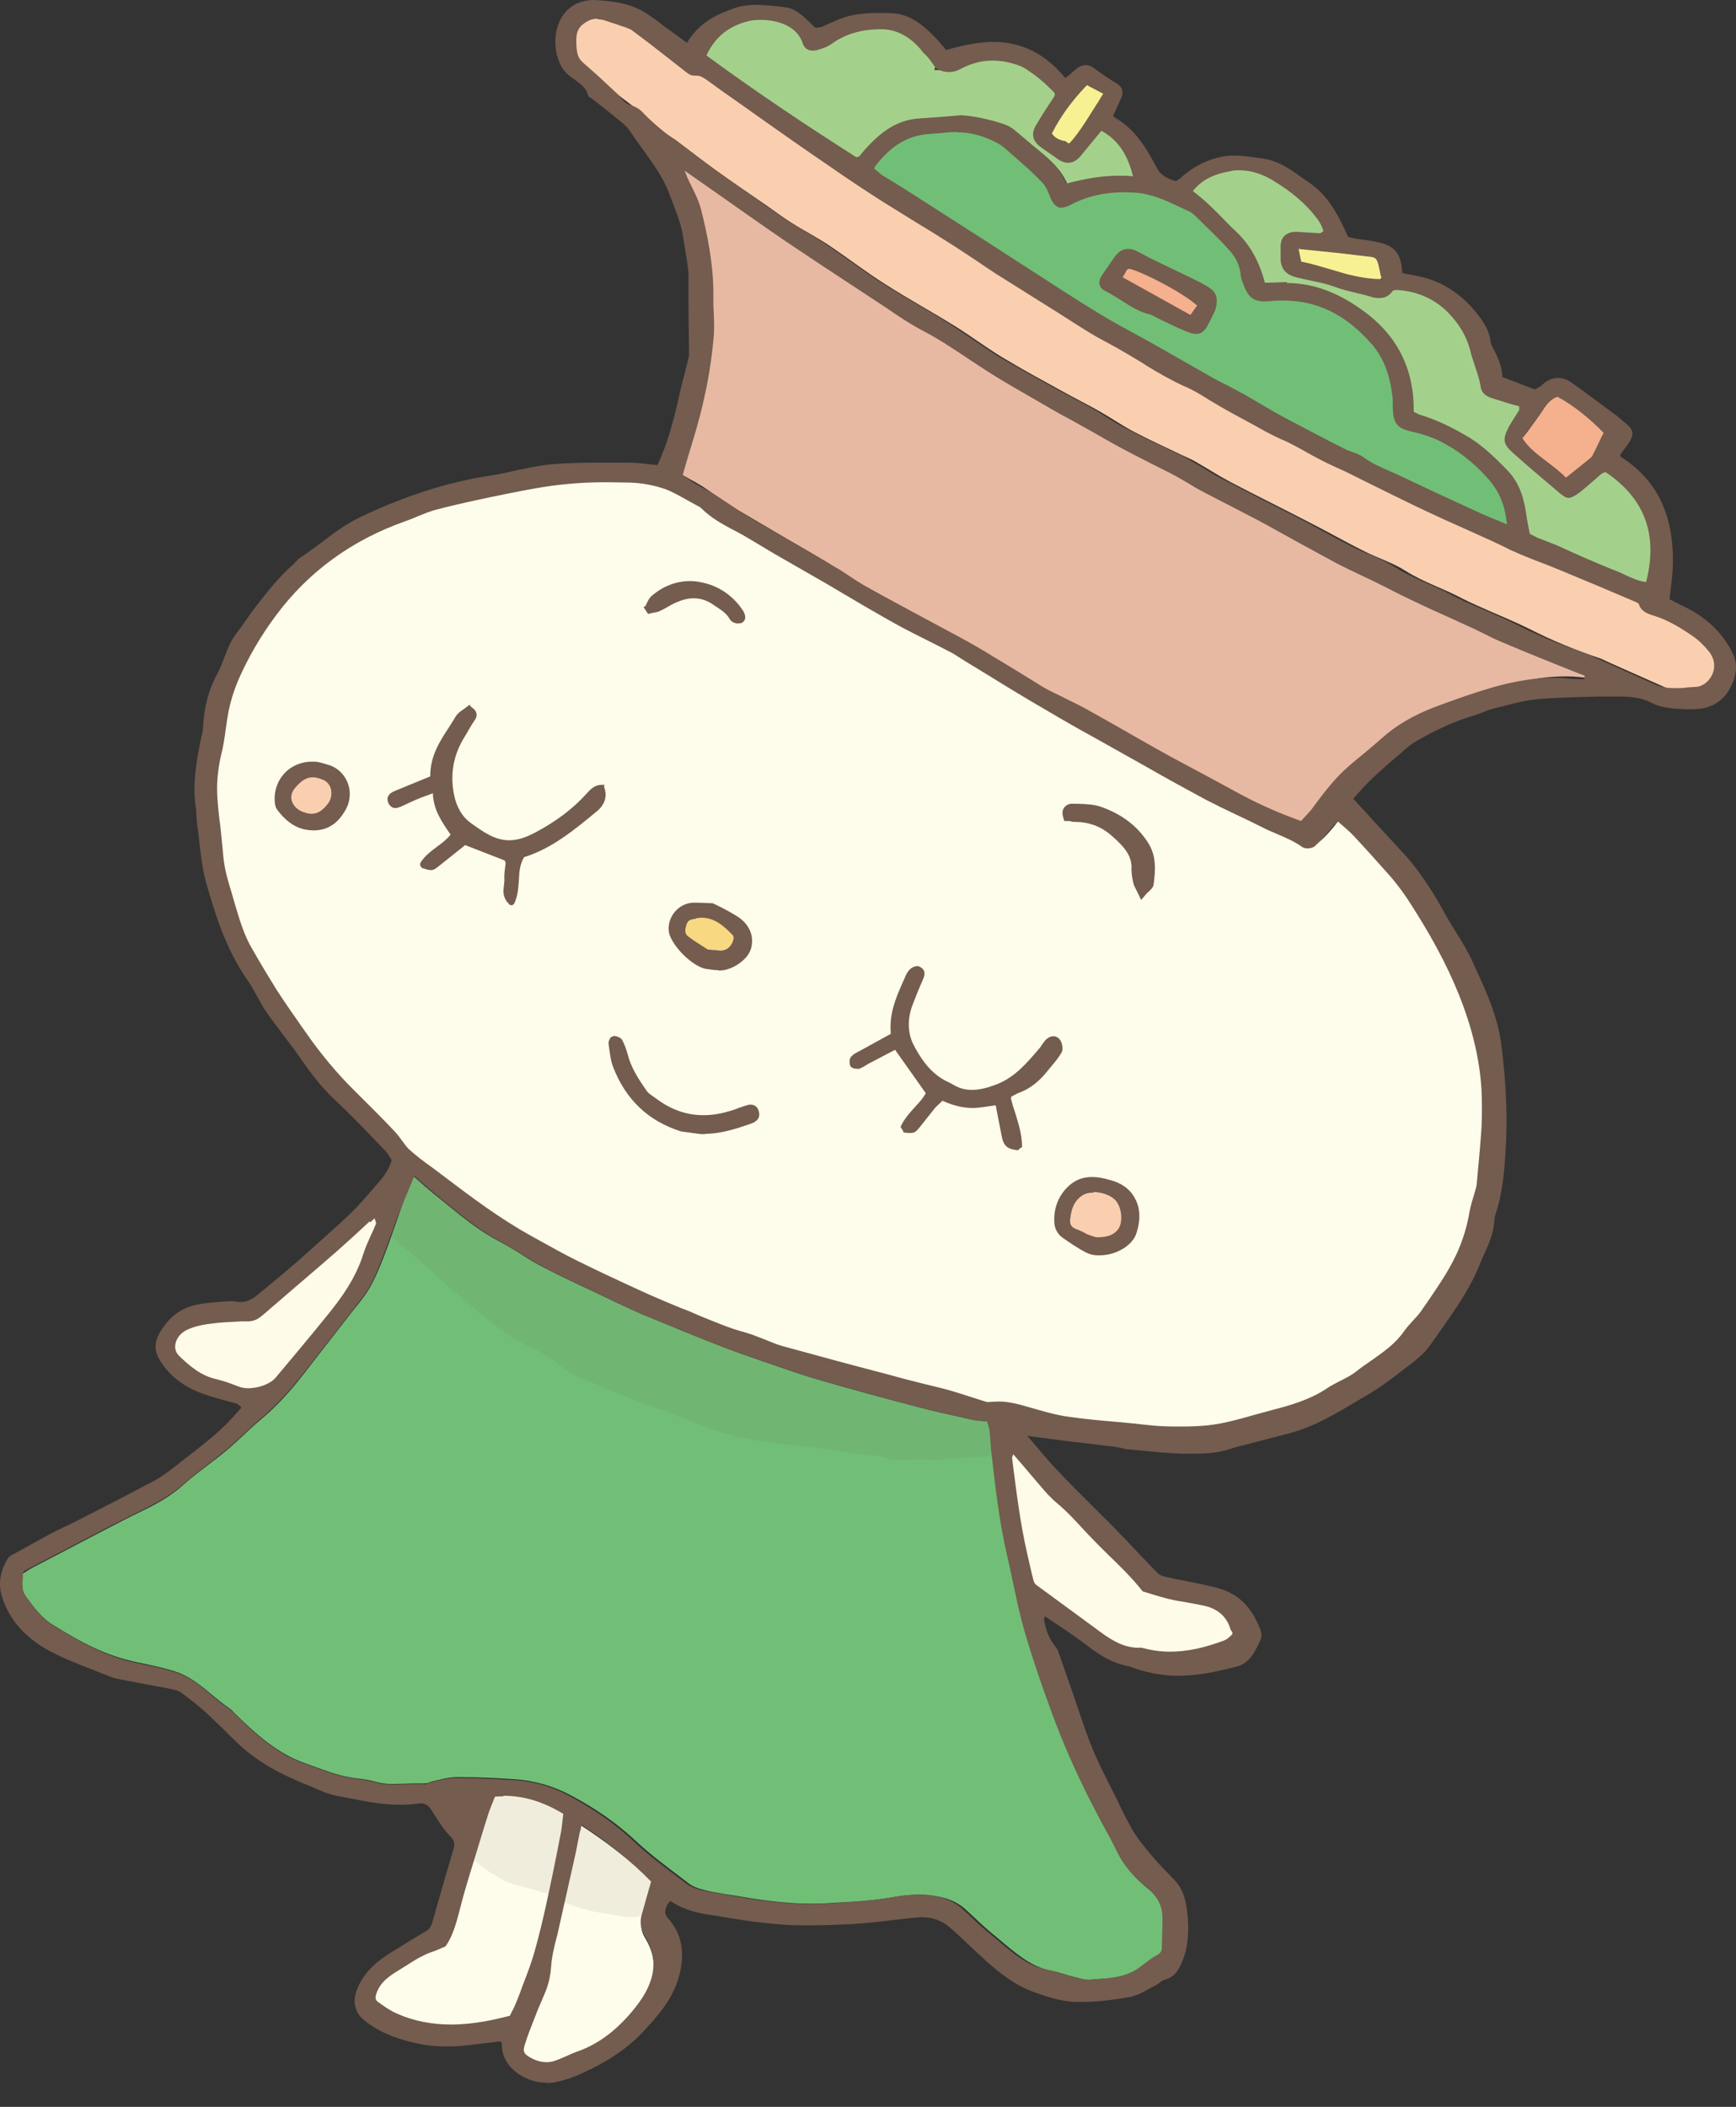 <svg width="61" height="74" viewBox="0 0 61 74" fill="none" xmlns="http://www.w3.org/2000/svg">
<rect x="0" y="0" width="61" height="74" fill="#333333" stroke="none"/>
<path d="M47.263 28.541C47.52 28.773 47.776 28.964 47.989 29.186C48.427 29.631 48.843 30.086 49.26 30.552C49.495 30.806 49.708 31.081 49.9 31.367C50.637 32.458 51.299 33.601 51.811 34.818C52.26 35.909 52.569 37.031 52.655 38.206C52.687 38.661 52.687 39.127 52.665 39.582C52.633 40.26 52.569 40.937 52.516 41.604C52.505 41.763 52.441 41.911 52.398 42.059C52.356 42.239 52.292 42.419 52.26 42.61C52.153 43.224 51.971 43.806 51.683 44.367C51.374 44.971 50.979 45.521 50.605 46.082C50.413 46.368 50.146 46.601 49.943 46.876C49.505 47.511 48.822 47.882 48.235 48.347C47.925 48.602 47.52 48.729 47.188 48.962C46.569 49.385 45.875 49.597 45.171 49.777C44.327 49.999 43.505 50.306 42.63 50.359C41.968 50.401 41.295 50.412 40.633 50.338C39.736 50.242 38.829 50.19 37.943 50.084C37.441 50.02 36.939 49.883 36.459 49.745C36.021 49.618 35.584 49.512 35.124 49.597C35.082 49.597 35.039 49.597 34.996 49.597C34.537 49.459 34.089 49.3 33.63 49.184C33.096 49.036 32.551 48.93 32.018 48.792C30.576 48.432 29.135 48.072 27.704 47.681C27.245 47.554 26.808 47.321 26.349 47.204C25.558 46.992 24.822 46.643 24.053 46.357C23.541 46.167 23.028 45.944 22.526 45.722C21.79 45.394 21.043 45.055 20.317 44.695C19.783 44.431 19.26 44.145 18.736 43.87C17.519 43.213 16.42 42.377 15.309 41.562C14.968 41.308 14.626 41.064 14.316 40.789C14.124 40.62 14.007 40.376 13.825 40.185C13.345 39.688 12.843 39.201 12.341 38.714C11.701 38.1 11.135 37.422 10.623 36.703C10.259 36.194 9.897 35.686 9.555 35.168C9.245 34.702 8.957 34.215 8.669 33.728C8.306 33.114 8.124 32.415 7.911 31.748C7.815 31.431 7.708 31.113 7.644 30.785C7.58 30.436 7.558 30.076 7.516 29.716C7.462 29.271 7.398 28.826 7.366 28.382C7.324 27.831 7.366 27.291 7.484 26.741C7.601 26.222 7.633 25.682 7.74 25.153C7.815 24.804 7.911 24.454 8.05 24.126C8.402 23.269 8.861 22.464 9.405 21.712C10.591 20.093 12.139 18.971 14.028 18.293C14.402 18.155 14.754 17.965 15.128 17.87C15.939 17.658 16.761 17.467 17.594 17.298C18.32 17.15 19.046 16.991 19.783 16.917C20.519 16.843 21.267 16.832 22.003 16.853C22.452 16.864 22.911 16.938 23.327 17.086C23.744 17.224 24.128 17.478 24.523 17.69C24.576 17.711 24.619 17.753 24.662 17.785C25.003 18.124 25.441 18.335 25.858 18.558C26.317 18.801 26.765 19.076 27.213 19.331C27.833 19.68 28.452 20.019 29.071 20.368C29.391 20.548 29.701 20.738 30.011 20.908C30.544 21.204 31.067 21.511 31.612 21.797C32.231 22.125 32.861 22.411 33.48 22.729C33.683 22.835 33.875 22.972 34.068 23.089C35.028 23.66 35.978 24.243 36.95 24.793C37.847 25.301 38.754 25.788 39.651 26.275C40.644 26.815 41.626 27.376 42.63 27.895C43.281 28.234 43.975 28.52 44.637 28.848C45.128 29.091 45.662 29.239 46.11 29.557C46.174 29.599 46.356 29.578 46.42 29.515C46.612 29.345 46.783 29.144 46.943 28.943C47.039 28.826 47.114 28.678 47.231 28.509L47.263 28.541Z" fill="#FEFDEC"/>
<path d="M38.402 69.552C38.103 69.552 37.815 69.457 37.505 69.373C37.313 69.309 37.121 69.256 36.918 69.214C36.277 69.087 35.808 68.695 35.306 68.282L35.018 68.039C34.751 67.827 34.495 67.594 34.238 67.35L33.929 67.065C33.523 66.694 33.011 66.599 32.562 66.556C32.466 66.556 32.359 66.546 32.263 66.546C32.007 66.546 31.74 66.578 31.484 66.62C30.715 66.758 29.968 66.8 29.167 66.842C28.889 66.864 28.697 66.864 28.494 66.864C27.502 66.864 26.541 66.705 25.804 66.578L25.462 66.525C25.227 66.482 24.982 66.451 24.758 66.387C24.502 66.324 24.32 66.249 24.192 66.144L23.968 65.974C23.423 65.561 22.868 65.149 22.366 64.683C21.704 64.058 20.936 63.518 20.007 63.031C19.42 62.724 18.747 62.534 18.075 62.491C17.423 62.449 16.772 62.417 16.121 62.417C15.822 62.417 15.598 62.47 15.395 62.523L15.16 62.576C15.16 62.576 15.064 62.608 15.021 62.629C14.904 62.64 14.829 62.64 14.754 62.64H14.679C14.53 62.64 14.391 62.64 14.242 62.65C14.103 62.65 13.964 62.661 13.815 62.661C13.558 62.661 13.356 62.629 13.174 62.576C12.993 62.523 12.79 62.491 12.598 62.47C12.502 62.46 12.405 62.449 12.309 62.428C11.861 62.354 11.444 62.195 11.007 62.036L10.687 61.92C9.726 61.57 9.021 60.935 8.21 60.141C8.167 60.088 8.135 60.057 8.092 60.025C7.868 59.877 7.665 59.707 7.462 59.538C7.131 59.263 6.79 58.977 6.363 58.786C6.16 58.702 5.936 58.638 5.722 58.585C5.423 58.511 5.124 58.447 4.815 58.384C3.747 58.162 2.872 57.706 1.857 57.071C1.473 56.838 1.195 56.468 0.896 56.055C0.758 55.864 0.779 55.653 0.79 55.409V55.282C1.003 55.134 1.142 55.06 1.291 54.986L3.619 53.768C4.078 53.535 4.526 53.292 4.996 53.07C5.455 52.847 5.978 52.572 6.448 52.149C6.715 51.905 7.014 51.683 7.302 51.461C7.526 51.291 7.751 51.122 7.964 50.942C8.167 50.772 8.359 50.592 8.562 50.402C8.754 50.222 8.946 50.042 9.149 49.873C9.662 49.449 10.153 48.93 10.676 48.253C11.156 47.639 12.363 46.083 12.363 46.083L12.534 45.871C12.694 45.67 12.854 45.469 12.982 45.246C13.185 44.897 13.345 44.505 13.473 44.177C13.655 43.701 13.825 43.224 13.986 42.748L14.498 41.287L14.669 41.435C14.914 41.658 15.16 41.869 15.416 42.071L15.768 42.356C16.313 42.801 16.879 43.256 17.53 43.595C17.808 43.743 18.075 43.902 18.341 44.071C18.608 44.241 18.886 44.41 19.163 44.548C19.761 44.855 20.37 45.141 20.978 45.426L21.715 45.776C22.003 45.913 22.302 46.051 22.601 46.178C23.551 46.57 24.491 46.961 25.452 47.332C25.889 47.501 26.338 47.65 26.786 47.808L27.438 48.031C27.854 48.179 28.27 48.316 28.697 48.443C29.872 48.782 31.057 49.11 32.242 49.417C32.808 49.566 33.384 49.693 33.961 49.82L34.142 49.862C34.281 49.894 34.42 49.904 34.58 49.915H34.697C34.783 50.127 34.804 50.359 34.815 50.614C34.815 50.709 34.825 50.804 34.836 50.899L34.857 51.048C34.996 52.223 35.135 53.43 35.402 54.605C35.477 54.912 35.541 55.219 35.605 55.526C35.701 55.991 35.797 56.447 35.914 56.912C36.096 57.622 36.331 58.31 36.576 59.008C36.811 59.707 37.057 60.395 37.334 61.073C37.601 61.729 37.9 62.364 38.21 63C38.402 63.381 38.605 63.762 38.808 64.143C38.978 64.471 39.16 64.81 39.331 65.138C39.544 65.572 39.875 65.964 40.334 66.334C40.719 66.641 40.9 66.98 40.9 67.382V67.52C40.9 67.827 40.9 68.134 40.879 68.441C40.879 68.526 40.847 68.6 40.708 68.674C40.559 68.748 40.43 68.854 40.292 68.96C40.217 69.023 40.142 69.076 40.067 69.129C39.608 69.436 39.085 69.489 38.445 69.521H38.37L38.402 69.552Z" fill="#71BF76"/>
<path d="M45.886 29.027C45.021 28.71 44.21 28.339 43.473 27.916C43.025 27.662 42.566 27.418 42.117 27.175L41.21 26.688C40.858 26.497 40.516 26.296 40.174 26.106L39.192 25.545C38.754 25.291 38.317 25.047 37.879 24.804C37.644 24.666 37.398 24.549 37.153 24.433L36.694 24.2C36.608 24.158 36.512 24.094 36.427 24.041L35.69 23.586C35.178 23.269 34.655 22.94 34.132 22.633C33.779 22.432 33.427 22.242 33.075 22.051L31.9 21.416C31.302 21.098 30.715 20.77 30.128 20.442C29.925 20.326 29.744 20.199 29.551 20.072C29.381 19.955 29.221 19.849 29.05 19.743C28.591 19.468 28.131 19.203 27.672 18.939C27.096 18.6 26.519 18.261 25.943 17.922C25.697 17.774 25.452 17.605 25.217 17.446C25.046 17.33 24.875 17.213 24.704 17.097C24.555 17.002 24.395 16.917 24.245 16.832L23.573 16.451L23.786 15.721C23.979 15.075 24.16 14.44 24.309 13.794C24.47 13.085 24.587 12.322 24.672 11.476C24.715 11.073 24.694 10.671 24.672 10.279C24.672 10.11 24.662 9.93 24.662 9.76C24.662 8.638 24.427 7.569 24.203 6.669C24.128 6.352 23.978 6.045 23.84 5.759C23.776 5.632 23.712 5.494 23.658 5.367L24.854 6.204C25.633 6.765 26.413 7.315 27.203 7.866C28.035 8.437 28.879 8.998 29.722 9.559L30.865 10.322C31.26 10.597 31.676 10.872 32.103 11.105C32.712 11.433 33.299 11.835 33.865 12.216L34.484 12.629C35.092 13.021 35.712 13.381 36.342 13.752L36.736 13.984C36.993 14.133 37.26 14.281 37.527 14.418C37.836 14.588 38.146 14.757 38.445 14.937C39.32 15.456 40.249 15.932 41.06 16.335C41.285 16.44 41.487 16.567 41.701 16.695C41.872 16.8 42.043 16.896 42.213 16.991C42.608 17.203 43.014 17.414 43.42 17.626L44.295 18.081C44.477 18.177 44.658 18.282 44.84 18.388L45.705 18.875C46.185 19.14 46.676 19.415 47.157 19.68C47.413 19.817 47.669 19.934 47.925 20.061L48.352 20.273L48.907 20.548C49.249 20.717 49.591 20.897 49.932 21.067C50.327 21.257 50.733 21.437 51.128 21.617L51.993 22.019C52.142 22.093 52.292 22.168 52.452 22.242C52.655 22.348 52.868 22.453 53.082 22.538C53.68 22.803 54.278 23.046 54.886 23.29C55.292 23.459 55.708 23.618 56.114 23.777H56.146C56.028 23.798 55.911 23.798 55.804 23.798C55.73 23.798 55.644 23.798 55.569 23.787C55.377 23.766 55.196 23.756 55.014 23.756C54.352 23.756 53.648 23.861 52.847 24.094C52.132 24.306 51.416 24.571 50.69 24.835C49.911 25.132 49.27 25.513 48.737 26.01C48.534 26.201 48.331 26.37 48.117 26.55C47.797 26.815 47.466 27.101 47.167 27.418C46.825 27.789 46.537 28.181 46.238 28.604C46.132 28.752 46.025 28.901 45.907 29.059L45.886 29.027Z" fill="#E8B9A2"/>
<path d="M58.708 24.231C57.993 23.914 57.278 23.596 56.562 23.278C56.445 23.226 56.328 23.162 56.21 23.12C55.356 22.834 54.534 22.495 53.722 22.082C53.125 21.786 52.505 21.542 51.897 21.267C51.726 21.193 51.555 21.108 51.384 21.023C50.733 20.674 50.018 20.452 49.388 20.05C48.94 19.764 48.416 19.605 47.936 19.361C47.274 19.033 46.633 18.663 45.982 18.335C45.064 17.858 44.135 17.403 43.228 16.927C42.79 16.694 42.384 16.429 41.957 16.186C41.819 16.111 41.669 16.048 41.53 15.985C40.954 15.709 40.377 15.445 39.811 15.148C39.395 14.926 39 14.651 38.584 14.418C38.167 14.185 37.74 13.973 37.324 13.74C36.63 13.359 35.925 12.978 35.242 12.565C34.644 12.205 34.089 11.782 33.502 11.422C32.712 10.935 31.9 10.49 31.121 9.993C30.448 9.569 29.818 9.082 29.157 8.638C28.719 8.341 28.238 8.098 27.79 7.812C27.502 7.632 27.224 7.42 26.936 7.219C26.338 6.806 25.74 6.404 25.153 5.98C24.683 5.642 24.224 5.282 23.765 4.943C23.637 4.848 23.498 4.774 23.37 4.668C23.167 4.509 22.975 4.34 22.783 4.16C22.612 3.99 21.811 3.419 21.619 3.249C21.235 2.9 20.861 2.54 20.466 2.201C20.285 2.053 20.231 1.862 20.221 1.672C20.189 1.291 20.146 0.899 20.552 0.634C20.818 0.454 21.085 0.433 21.384 0.529C21.566 0.592 21.747 0.634 21.918 0.698C22.067 0.751 22.238 0.793 22.356 0.888C23.018 1.386 23.658 1.894 24.309 2.402C24.363 2.445 25.153 3.027 25.196 3.059C26.082 3.768 34.719 9.135 35.295 9.495C35.797 9.813 36.31 10.12 36.811 10.437C37.42 10.818 38.028 11.21 38.648 11.581C38.968 11.771 39.299 11.941 39.63 12.131C39.918 12.3 40.206 12.47 40.495 12.639C40.986 12.936 42.886 13.973 43.324 14.227C43.687 14.439 44.06 14.629 44.434 14.831C44.648 14.947 44.861 15.074 45.085 15.18C45.32 15.296 45.566 15.392 45.79 15.508C46.153 15.688 46.505 15.9 46.858 16.08C47.146 16.228 47.434 16.344 47.722 16.482C48.683 16.948 49.644 17.435 50.605 17.89C51.352 18.25 51.705 18.441 52.463 18.779C52.804 18.938 53.37 19.213 53.722 19.361C54.214 19.573 54.705 19.88 55.196 20.081C56.082 20.441 57.982 21.331 58.27 21.479C58.794 21.627 59.637 21.997 60.075 22.294C60.31 22.453 60.523 22.664 60.705 22.876C61.185 23.48 60.747 24.273 60.15 24.295C59.669 24.316 59.189 24.401 58.719 24.221L58.708 24.231Z" fill="#FACFAF"/>
<path d="M16.975 63C17.968 62.904 19.035 63.212 19.858 63.688C19.815 63.984 19.783 64.291 19.73 64.577C19.569 65.371 19.398 66.165 19.217 66.948C19.089 67.52 18.95 68.102 18.779 68.674C18.651 69.108 18.48 69.521 18.32 69.934C18.181 70.283 18.032 70.622 17.872 71.003C16.484 71.363 15.085 71.522 13.708 70.908C13.463 70.802 13.228 70.632 13.014 70.474C12.865 70.357 12.854 70.22 12.939 70.019C13.153 69.5 13.623 69.288 14.05 69.013C14.253 68.875 14.466 68.748 14.69 68.642C14.893 68.547 15.107 68.483 15.406 68.378C15.63 68.071 15.769 67.626 15.897 67.16C16.43 65.234 16.783 63.614 16.986 63H16.975Z" fill="#FEFDEC"/>
<path d="M20.338 64.067C21.203 64.618 22.238 65.401 22.943 66.121C22.825 66.534 22.687 66.957 22.569 67.381C22.505 67.614 22.526 67.836 22.655 68.048C23.253 69.022 22.953 69.89 22.313 70.684C21.747 71.393 21.064 71.975 20.188 72.282C19.89 72.388 19.612 72.536 19.302 72.632C19.014 72.716 18.726 72.653 18.459 72.504C18.139 72.335 18.064 72.208 18.171 71.88C18.309 71.467 18.48 71.065 18.64 70.662C18.726 70.451 18.822 70.239 18.918 70.027C19.035 69.752 19.142 69.413 19.238 69.117C19.452 68.492 19.43 68.302 19.526 67.868C19.74 66.957 19.879 66.259 20.082 65.348C20.167 64.988 20.252 64.469 20.338 64.057V64.067Z" fill="#FEFDEC"/>
<path d="M35.541 50.676C35.925 51.142 36.309 51.618 36.694 52.073C36.886 52.295 37.078 52.518 37.291 52.708C37.836 53.174 38.274 53.735 38.776 54.233C39.288 54.752 39.822 55.239 40.249 55.821C40.548 55.916 40.847 56.022 41.156 56.096C41.562 56.191 41.989 56.244 42.395 56.339C42.907 56.456 43.291 56.742 43.43 57.271C43.441 57.324 43.494 57.366 43.569 57.451C43.42 57.578 43.302 57.726 43.153 57.779C42.192 58.129 41.22 58.319 40.206 58.054C40.163 58.044 40.121 58.023 40.078 58.023C39.502 58.023 39.053 57.747 38.615 57.419C37.868 56.858 37.11 56.297 36.363 55.725C36.299 55.672 36.245 55.567 36.224 55.482C36.139 55.164 36.074 54.836 36 54.508C35.786 53.481 35.658 52.433 35.541 51.396C35.509 51.173 35.498 50.94 35.477 50.718C35.498 50.708 35.509 50.686 35.53 50.676H35.541Z" fill="#FFFBE9"/>
<path d="M13.559 42.272C13.591 42.536 13.452 42.737 13.366 42.938C13.217 43.298 13.025 43.648 12.907 44.018C12.63 44.876 12.117 45.596 11.551 46.273C10.954 46.993 10.334 47.702 9.736 48.422C9.448 48.761 8.722 48.941 8.306 48.772C8.05 48.666 7.793 48.57 7.526 48.507C6.961 48.369 6.544 48.009 6.149 47.628C5.84 47.321 5.989 46.781 6.459 46.548C6.726 46.421 7.035 46.358 7.334 46.326C7.793 46.273 8.263 46.273 8.722 46.263C8.893 46.263 9.01 46.188 9.149 46.083C10.025 45.342 10.911 44.611 11.776 43.87C12.373 43.362 12.95 42.822 13.559 42.272Z" fill="#FFFBE9"/>
<path d="M38.242 43.636C38.071 43.552 38.018 43.552 37.847 43.488C37.633 43.414 37.505 43.054 37.527 42.874C37.569 42.472 37.687 42.091 38.093 41.879C38.434 41.699 39.064 41.837 39.342 42.144C39.587 42.43 39.651 43.033 39.416 43.319C39.214 43.562 39.096 43.626 38.69 43.721C38.605 43.742 38.52 43.721 38.434 43.7C38.434 43.7 38.253 43.636 38.253 43.647L38.242 43.636Z" fill="#FACFAF"/>
<path d="M24.79 33.346C24.576 33.198 24.309 33.028 24.064 32.838C23.872 32.69 23.904 32.488 23.978 32.287C24.053 32.086 24.203 32.054 24.384 32.023C25.003 31.917 25.409 32.277 25.783 32.668C25.975 32.87 25.697 33.356 25.388 33.378C25.217 33.388 25.046 33.356 24.79 33.335V33.346Z" fill="#F8D881"/>
<path d="M10.804 28.636C10.292 28.519 10.089 27.979 10.377 27.619C10.772 27.133 11.114 27.101 11.562 27.302C11.904 27.461 11.979 27.948 11.754 28.255C11.498 28.615 11.188 28.784 10.804 28.636Z" fill="#FACFAF"/>
<g style="mix-blend-mode:multiply" opacity="0.1">
<path d="M13.665 43.276C13.686 43.393 13.793 43.477 13.879 43.551C14.007 43.668 14.146 43.774 14.274 43.88C14.946 44.43 15.565 45.044 16.238 45.605C16.836 46.103 17.434 46.632 18.106 47.034C18.512 47.278 18.96 47.458 19.355 47.722C19.708 47.966 19.953 48.22 20.359 48.379C21.074 48.665 21.747 48.982 22.473 49.247C23.199 49.511 23.989 49.797 24.736 50.104C26.06 50.644 27.523 50.697 28.921 50.888C29.498 50.972 30.074 51.068 30.651 51.121C30.758 51.121 30.854 51.142 30.95 51.163C31.089 51.195 31.227 51.258 31.377 51.279C31.601 51.311 31.836 51.279 32.06 51.258C32.327 51.237 32.594 51.279 32.871 51.269C33.053 51.269 33.234 51.258 33.405 51.237C34.003 51.195 34.601 51.195 35.188 51.068C35.444 51.015 35.669 50.994 35.776 50.739C35.893 50.432 35.936 49.861 35.615 49.639C35.444 49.522 35.22 49.533 35.017 49.522C34.729 49.501 34.452 49.437 34.185 49.363C34.163 49.363 34.142 49.353 34.121 49.342C33.363 49.152 32.605 48.95 31.847 48.76C31.42 48.654 30.992 48.527 30.566 48.442C30.224 48.368 29.882 48.305 29.541 48.22L28.932 48.061C28.676 47.998 28.43 47.934 28.174 47.871C28.024 47.839 27.886 47.807 27.736 47.765C27.63 47.733 27.533 47.68 27.427 47.648C27.245 47.595 27.064 47.574 26.893 47.5C26.765 47.447 26.637 47.405 26.509 47.362C26.231 47.267 25.964 47.161 25.697 47.056C25.302 46.897 24.918 46.78 24.533 46.6C24.106 46.41 23.669 46.283 23.231 46.113C23.028 46.039 22.814 45.955 22.633 45.838C22.516 45.764 22.419 45.711 22.291 45.658C22.163 45.605 22.067 45.531 21.95 45.478C21.747 45.393 21.523 45.319 21.32 45.235C21.117 45.15 20.914 45.033 20.711 44.938C20.583 44.875 20.509 44.801 20.402 44.705C20.316 44.621 20.231 44.589 20.124 44.547C19.975 44.472 19.9 44.335 19.729 44.292C19.665 44.282 19.612 44.271 19.548 44.229C19.238 44.06 18.928 43.858 18.619 43.689C18.352 43.541 18.064 43.435 17.775 43.308C17.455 43.16 17.113 42.927 16.814 42.726C16.516 42.525 16.249 42.313 15.971 42.112C15.565 41.815 15.128 41.54 14.775 41.18C14.711 41.117 14.669 41.064 14.572 41.085C14.498 41.106 14.444 41.159 14.412 41.233C14.327 41.402 14.252 41.593 14.178 41.762C14.092 41.953 14.028 42.133 13.975 42.323C13.911 42.535 13.793 42.726 13.74 42.937C13.718 43.022 13.676 43.117 13.676 43.213C13.676 43.234 13.676 43.255 13.676 43.266L13.665 43.276Z" fill="#745C4F"/>
</g>
<g style="mix-blend-mode:multiply" opacity="0.1">
<path d="M16.73 62.968L16.698 62.925C16.719 63.105 16.623 63.296 16.58 63.465C16.527 63.645 16.463 63.836 16.409 64.016C16.377 64.142 16.367 64.28 16.335 64.418C16.303 64.566 16.409 64.682 16.42 64.831C16.431 64.936 16.409 65.042 16.473 65.138C16.537 65.243 16.623 65.328 16.73 65.392C16.89 65.508 17.029 65.646 17.199 65.752C17.295 65.815 17.402 65.858 17.498 65.921C17.616 66.006 17.733 66.08 17.872 66.122C18.214 66.228 18.566 66.323 18.907 66.419C18.993 66.44 19.068 66.461 19.153 66.493C19.196 66.503 19.238 66.525 19.281 66.535C19.313 66.535 19.388 66.525 19.399 66.535C19.463 66.556 19.516 66.651 19.591 66.694C19.74 66.789 19.943 66.874 20.114 66.927C20.338 67.001 20.573 67.075 20.797 67.128C21.021 67.181 21.267 67.202 21.502 67.244C21.993 67.35 22.548 67.435 22.954 67.054C23.061 66.948 23.071 66.8 23.157 66.673C23.221 66.577 23.263 66.503 23.296 66.397C23.36 66.186 23.381 66.09 23.221 65.921C23.039 65.741 22.751 65.667 22.548 65.508C22.409 65.392 22.271 65.254 22.132 65.138C21.993 65.021 21.854 64.915 21.726 64.799C21.502 64.608 21.256 64.418 21.011 64.259C20.904 64.185 20.829 64.09 20.723 64.016C20.573 63.92 20.424 63.814 20.274 63.698C19.997 63.465 19.644 63.296 19.324 63.147C19.164 63.073 18.972 63.052 18.811 62.999C18.651 62.946 18.491 62.893 18.331 62.872C18.085 62.84 17.84 62.788 17.594 62.735C17.53 62.724 17.477 62.713 17.424 62.713C17.328 62.713 17.221 62.682 17.135 62.682C17.018 62.682 16.484 62.914 16.772 62.978L16.73 62.968Z" fill="#745C4F"/>
</g>
<path d="M53.242 18.653C52.847 18.484 52.516 18.357 52.185 18.208C51.246 17.785 50.306 17.351 49.367 16.906C48.907 16.695 47.552 16.049 47.328 15.932C46.602 15.562 45.876 15.202 45.16 14.81C44.69 14.556 44.231 14.27 43.762 14.016C43.377 13.805 42.982 13.614 42.609 13.402C41.925 13.021 41.253 12.629 40.569 12.248C40.014 11.941 39.448 11.645 38.893 11.327C38.402 11.041 37.922 10.745 37.452 10.449C36.555 9.877 35.669 9.305 34.783 8.734C33.747 8.067 32.712 7.41 31.676 6.743C31.292 6.5 30.886 6.267 30.47 6.013C30.534 5.897 30.566 5.801 30.63 5.727C31.153 5.06 31.794 4.616 32.669 4.573C32.968 4.563 33.278 4.51 33.577 4.51C34.11 4.51 34.612 4.669 35.082 4.912C35.231 4.986 35.37 5.113 35.498 5.219C35.883 5.568 36.278 5.907 36.651 6.278C36.801 6.426 36.897 6.627 36.971 6.828C37.121 7.199 37.238 7.262 37.58 7.082C38.306 6.701 39.075 6.595 39.897 6.638C40.623 6.68 41.221 7.019 41.851 7.305C42.032 7.379 42.171 7.548 42.31 7.686C42.651 8.014 42.993 8.342 43.313 8.691C43.548 8.956 43.719 9.252 43.751 9.623C43.751 9.718 43.794 9.824 43.836 9.919C44.039 10.438 44.189 10.533 44.744 10.48C46.249 10.332 47.434 10.925 48.395 12.026C48.907 12.608 49.1 13.307 49.174 14.059C49.174 14.164 49.185 14.26 49.196 14.366C49.217 14.916 49.324 15.011 49.879 15.128C50.199 15.202 50.53 15.308 50.819 15.456C51.459 15.774 52.004 16.208 52.495 16.747C52.932 17.224 53.167 17.743 53.242 18.367C53.242 18.441 53.242 18.505 53.242 18.664V18.653ZM42.694 10.883C42.801 10.512 42.758 10.353 42.416 10.152C42.139 9.993 41.851 9.856 41.562 9.718C41.167 9.528 40.783 9.348 40.388 9.157C40.249 9.083 40.11 8.998 39.961 8.935C39.651 8.797 39.448 8.861 39.256 9.147C39.107 9.358 38.968 9.581 38.819 9.792C38.712 9.941 38.744 10.089 38.893 10.163C39.427 10.417 39.865 10.84 40.463 10.989C40.644 11.031 40.804 11.147 40.975 11.232C41.285 11.38 41.594 11.539 41.925 11.645C42.181 11.73 42.299 11.666 42.427 11.433C42.523 11.253 42.609 11.073 42.694 10.893V10.883Z" fill="#71BF76"/>
<path d="M46.623 8.279C46.249 8.258 45.908 8.237 45.566 8.205C45.192 8.173 45.011 8.332 45.032 8.692C45.032 8.83 45.032 8.978 45.043 9.116C45.075 9.433 45.246 9.539 45.513 9.613C45.972 9.73 46.463 9.793 46.911 9.952C47.306 10.1 47.722 10.153 48.128 10.27C48.384 10.344 48.641 10.386 48.833 10.111C48.876 10.047 49.014 10.015 49.11 10.026C49.826 10.079 50.456 10.344 50.968 10.852C51.385 11.265 51.673 11.752 51.812 12.334C51.908 12.736 52.1 13.117 52.164 13.53C52.206 13.826 52.527 13.869 52.772 13.943C53.061 14.028 53.349 14.112 53.68 14.197C53.488 14.504 53.306 14.748 53.167 15.012C52.954 15.425 52.975 15.541 53.317 15.838C53.851 16.304 54.395 16.759 54.929 17.214C55.175 17.426 55.206 17.426 55.463 17.256C55.666 17.119 55.836 16.949 56.029 16.791C56.178 16.664 56.328 16.526 56.477 16.399C58.068 17.415 58.538 18.802 58.121 20.57C57.662 20.581 57.299 20.326 56.893 20.178C56.37 19.977 55.847 19.744 55.324 19.522C55.121 19.437 54.929 19.331 54.726 19.257C54.406 19.13 54.086 19.003 53.744 18.876C53.701 18.643 53.648 18.421 53.616 18.199C53.53 17.595 53.413 17.055 52.943 16.568C52.495 16.102 52.036 15.668 51.48 15.351C50.968 15.055 50.434 14.79 49.858 14.631C49.772 14.61 49.698 14.589 49.591 14.557C49.634 13.128 49.132 11.953 48.021 11.074C46.954 10.227 45.737 9.751 44.317 10.058C44.146 9.285 43.836 8.629 43.26 8.11C42.726 7.623 42.278 7.041 41.616 6.723C41.979 6.151 42.534 5.929 43.121 5.813C43.666 5.717 44.199 5.844 44.669 6.12C45.288 6.49 45.865 6.935 46.313 7.517C46.473 7.729 46.569 7.962 46.623 8.247V8.279Z" fill="#A3D18C"/>
<path d="M24.651 2.011C24.961 1.249 25.506 0.783 26.274 0.603C26.904 0.455 28.057 0.603 28.324 1.461C28.388 1.672 28.548 1.672 28.708 1.63C28.879 1.588 29.05 1.524 29.189 1.418C29.733 1.027 30.352 0.889 30.993 0.878C31.58 0.878 32.082 1.154 32.477 1.598C32.52 1.641 32.541 1.694 32.584 1.736C32.776 1.926 32.968 2.128 32.829 2.456C33.182 2.477 33.481 2.477 33.748 2.308C34.452 1.873 35.189 1.895 35.936 2.149C36.16 2.223 36.363 2.382 36.566 2.519C36.779 2.678 36.972 2.847 37.153 3.027C37.356 3.229 37.335 3.281 37.185 3.514C36.982 3.811 36.79 4.118 36.609 4.425C36.47 4.668 36.513 4.859 36.737 5.028C36.918 5.166 37.111 5.293 37.303 5.43C37.623 5.663 37.847 5.621 38.082 5.314C38.306 5.007 38.541 4.689 38.765 4.393C39.609 4.785 39.94 5.494 40.228 6.309C39.31 6.161 38.424 6.288 37.559 6.616C37.324 5.875 36.705 5.473 36.15 5.007C36.054 4.922 35.958 4.838 35.851 4.753C35.755 4.668 35.648 4.584 35.541 4.509C35.295 4.351 34.164 4.086 33.865 4.118C33.374 4.16 32.883 4.213 32.392 4.245C31.58 4.298 31.025 4.774 30.523 5.335C30.427 5.441 30.342 5.558 30.224 5.706C28.324 4.509 26.477 3.271 24.662 2.011H24.651Z" fill="#A3D18C"/>
<path d="M55.1 16.864C54.598 16.313 53.925 16.006 53.466 15.424C53.541 15.318 53.627 15.233 53.691 15.138C53.861 14.895 54.043 14.662 54.203 14.418C54.342 14.196 54.491 14.005 54.769 13.91C55.399 14.238 56.029 14.799 56.53 15.244C56.381 15.562 56.167 15.742 56.029 16.006C55.986 16.091 55.879 16.154 55.804 16.229C55.58 16.44 55.356 16.641 55.121 16.864H55.1Z" fill="#F5B08E"/>
<path d="M48.427 9.824C47.915 9.845 47.68 9.824 47.221 9.707C46.836 9.612 46.452 9.485 46.068 9.379C45.908 9.337 45.737 9.305 45.555 9.263C45.513 9.04 45.47 8.85 45.416 8.596C45.972 8.649 46.495 8.702 47.018 8.755C47.349 8.786 47.68 8.839 48.011 8.871C48.342 8.903 48.427 8.977 48.502 9.305C48.523 9.4 48.545 9.506 48.566 9.601C48.587 9.686 48.566 9.824 48.427 9.813V9.824Z" fill="#F7F193"/>
<path d="M37.665 5.071C37.409 4.986 37.099 4.965 36.929 4.711C37.26 3.991 37.729 3.377 38.306 2.795C38.498 2.933 38.68 3.06 38.883 3.197C38.786 3.303 38.989 3.472 38.914 3.568C38.84 3.674 38.797 3.695 38.765 3.811C38.551 4.457 38.114 4.658 37.665 5.082V5.071Z" fill="#F7F193"/>
<path d="M39.31 9.781C39.448 9.548 39.534 9.39 39.619 9.252C40.057 9.294 41.904 10.236 42.288 10.618C42.192 10.798 42.107 10.988 42 11.189C41.114 10.723 40.238 10.268 39.31 9.781Z" fill="#F5B08E"/>
<path d="M19.195 73.151C19.046 73.151 18.897 73.13 18.736 73.088C18.235 72.939 17.829 72.601 17.69 72.177C17.648 72.05 17.637 71.913 17.626 71.785V71.722L17.551 71.701C17.551 71.701 16.986 71.775 16.772 71.796C16.377 71.849 16.025 71.881 15.704 71.881C15.416 71.881 15.149 71.86 14.893 71.817C13.996 71.659 13.324 71.383 12.8 70.96C12.459 70.685 12.373 70.293 12.555 69.848C12.822 69.203 13.324 68.832 13.793 68.546L14.05 68.387C14.37 68.186 14.669 68.006 14.978 67.826C15.096 67.752 15.149 67.657 15.192 67.519L15.395 66.799C15.576 66.175 15.747 65.571 15.929 64.968C15.993 64.756 15.971 64.64 15.8 64.47C15.587 64.259 15.427 63.994 15.277 63.761L15.213 63.655C15.085 63.444 14.978 63.338 14.776 63.338C14.466 63.38 14.263 63.391 14.06 63.391C13.452 63.391 12.854 63.274 12.267 63.158L11.818 63.073C11.605 63.031 11.402 62.957 11.188 62.861L10.996 62.777C10.164 62.448 9.192 62.014 8.413 61.284C8.242 61.125 8.071 60.956 7.9 60.786C7.644 60.532 7.441 60.342 7.238 60.151C6.961 59.897 6.662 59.675 6.384 59.463C6.299 59.4 6.192 59.357 6.074 59.336C5.733 59.273 4.174 58.976 4.174 58.976C4.035 58.955 3.929 58.913 3.822 58.87C3.608 58.786 3.395 58.701 3.181 58.616C2.658 58.415 2.124 58.203 1.633 57.928C0.79 57.441 0.256 56.785 0.042 55.98C-0.054 55.589 0.01 55.176 0.267 54.752C0.299 54.699 0.352 54.646 0.437 54.604L0.598 54.519C0.971 54.308 1.356 54.106 1.729 53.895C1.889 53.81 2.06 53.725 2.22 53.651L2.615 53.461L3.192 53.164C3.95 52.783 4.697 52.392 5.455 51.989C5.701 51.852 5.936 51.672 6.16 51.502L6.48 51.248C6.918 50.909 7.334 50.592 7.708 50.253C7.953 50.031 8.178 49.787 8.391 49.544L8.487 49.438L8.348 49.311L8.242 49.279C7.879 49.184 7.516 49.089 7.153 48.962C6.459 48.718 5.936 48.316 5.605 47.755C5.338 47.321 5.509 46.961 5.69 46.685C5.957 46.273 6.309 45.997 6.736 45.87C6.993 45.796 7.26 45.764 7.526 45.743L7.783 45.722C7.9 45.712 8.007 45.701 8.124 45.701C8.188 45.701 8.263 45.701 8.327 45.722C8.37 45.722 8.413 45.733 8.455 45.733C8.701 45.733 8.904 45.606 9.074 45.458L9.267 45.299C9.8 44.865 10.334 44.42 10.836 43.965L11.391 43.467C11.936 42.98 12.502 42.483 12.971 41.911C13.035 41.837 13.099 41.763 13.164 41.689C13.42 41.403 13.655 41.138 13.761 40.747C13.665 40.577 13.601 40.482 13.516 40.397L13.099 39.963C12.672 39.519 12.224 39.053 11.765 38.629C11.284 38.185 10.911 37.677 10.601 37.232C10.441 36.999 10.27 36.766 10.099 36.544L10.035 36.459C9.779 36.12 9.576 35.856 9.384 35.581C9.256 35.401 9.149 35.199 9.042 35.009C8.936 34.808 8.829 34.617 8.701 34.437C7.932 33.336 7.548 32.076 7.238 30.986C7.11 30.52 7.057 30.033 7.003 29.557C6.982 29.356 6.961 29.165 6.929 28.985C6.918 28.858 6.907 28.731 6.897 28.604C6.897 28.456 6.886 28.361 6.865 28.265C6.768 27.482 6.907 26.73 7.046 26.021L7.078 25.873C7.11 25.756 7.131 25.661 7.131 25.566C7.174 24.814 7.334 24.211 7.633 23.671C7.729 23.502 7.793 23.322 7.868 23.131C7.986 22.824 8.103 22.506 8.316 22.231C8.434 22.083 8.541 21.935 8.647 21.776C8.808 21.543 8.925 21.384 9.042 21.236C9.395 20.781 9.822 20.241 10.345 19.786C10.452 19.669 10.484 19.627 10.537 19.595C10.783 19.436 11.018 19.256 11.252 19.087C11.711 18.738 12.149 18.41 12.651 18.166C14.21 17.425 15.704 16.938 17.22 16.705C17.509 16.663 17.797 16.599 18.075 16.536C18.512 16.441 18.971 16.345 19.43 16.303C19.953 16.261 20.477 16.25 21 16.25H22.11C22.366 16.25 22.601 16.282 22.868 16.313L23.103 16.335C23.434 15.615 23.648 14.884 23.861 13.91C23.914 13.656 23.989 13.392 24.053 13.138L24.16 12.704C24.192 12.566 24.213 12.502 24.213 12.439L24.192 10.692C24.192 10.565 24.192 10.428 24.192 10.3C24.192 10.036 24.192 9.813 24.192 9.591C24.16 9.274 24.107 8.945 24.053 8.628L23.989 8.236C23.925 7.866 23.786 7.516 23.658 7.177L23.53 6.839C23.317 6.246 22.954 5.759 22.591 5.251C22.441 5.05 22.302 4.849 22.163 4.647C22.078 4.51 21.95 4.372 21.768 4.235C21.534 4.044 21.299 3.853 21.053 3.663L20.797 3.462C20.722 3.419 20.669 3.398 20.658 3.335C20.594 3.081 20.391 2.943 20.188 2.795C20.114 2.742 20.039 2.689 19.975 2.636C19.708 2.414 19.537 2.011 19.516 1.567C19.494 1.08 19.644 0.635 19.943 0.349C20.167 0.127 20.498 0 20.882 0C21.438 0.032 22.035 0.095 22.548 0.371C22.793 0.508 23.018 0.678 23.242 0.847C23.349 0.932 23.445 1.006 23.541 1.069L24.139 1.503C24.566 0.783 25.206 0.498 25.783 0.296C26.018 0.212 26.274 0.169 26.573 0.169C26.829 0.169 27.075 0.201 27.32 0.222L27.576 0.254C27.929 0.286 28.174 0.529 28.398 0.73L28.644 0.974L28.847 0.953L29.381 0.72C29.914 0.476 30.48 0.455 30.897 0.455C31.057 0.455 31.217 0.455 31.366 0.466C31.964 0.498 32.402 0.857 32.797 1.249C32.925 1.376 33.043 1.514 33.16 1.651L33.245 1.757C33.875 1.577 34.42 1.471 34.9 1.471C35.882 1.471 36.705 1.874 37.398 2.7L37.441 2.742L37.815 2.424C37.932 2.329 38.039 2.287 38.157 2.287C38.253 2.287 38.359 2.329 38.455 2.403C38.69 2.583 38.957 2.763 39.224 2.922C39.438 3.049 39.491 3.229 39.395 3.451L39.107 4.076L39.224 4.16C39.939 4.584 40.324 5.283 40.655 5.907C40.783 6.151 40.975 6.235 41.199 6.331H41.221L41.317 6.362C41.359 6.341 41.423 6.299 41.477 6.256C41.861 5.907 42.278 5.674 42.747 5.547C42.939 5.494 43.142 5.463 43.377 5.463C43.644 5.463 43.9 5.505 44.157 5.537L44.37 5.568C44.904 5.642 45.32 5.928 45.715 6.214L46.004 6.415C46.73 6.902 47.082 7.686 47.37 8.321L47.648 8.384C47.893 8.416 48.139 8.448 48.384 8.501C48.993 8.617 49.228 8.892 49.27 9.538V9.581L49.377 9.612L49.495 9.634C49.719 9.676 49.943 9.718 50.157 9.782C50.84 9.993 51.438 10.417 51.929 11.052C52.132 11.306 52.345 11.624 52.377 12.026L52.42 12.143C52.623 12.524 52.783 12.862 52.794 13.243L53.925 13.678C54.064 13.614 54.149 13.561 54.214 13.498C54.374 13.349 54.555 13.275 54.747 13.275C54.918 13.275 55.089 13.339 55.249 13.455C55.676 13.762 56.103 14.08 56.53 14.397L56.776 14.577C56.85 14.63 56.915 14.694 56.979 14.747L57.107 14.852C57.416 15.107 57.438 15.265 57.203 15.604C57.203 15.604 57.053 15.805 57.021 15.848L56.925 15.985L56.957 16.049C58.206 16.843 58.794 18.039 58.783 19.722C58.783 20.04 58.751 20.336 58.708 20.664L58.666 21.046C58.666 21.046 59.007 21.226 59.124 21.278C59.936 21.66 60.534 22.221 60.886 22.951C61.057 23.3 61.036 23.681 60.822 24.116C60.577 24.624 60.107 24.91 59.509 24.91H59.221C58.783 24.888 58.399 24.878 58.014 24.677C57.651 24.486 57.224 24.465 56.861 24.465H56.135C55.42 24.486 54.705 24.497 54.011 24.56C53.626 24.592 53.231 24.698 52.858 24.793L52.516 24.878C52.388 24.91 52.26 24.952 52.142 25.005C52.014 25.058 51.897 25.1 51.79 25.132C51.171 25.312 50.541 25.587 49.804 26.011C49.569 26.137 49.356 26.328 49.174 26.497L49.046 26.603C48.747 26.857 48.395 27.164 48.064 27.493C47.914 27.641 47.776 27.8 47.637 27.958L47.551 28.054L49.185 29.832C49.9 30.573 50.413 31.431 50.819 32.172C50.936 32.373 51.053 32.574 51.181 32.775C51.374 33.082 51.566 33.4 51.726 33.739L51.833 33.982C52.228 34.829 52.623 35.697 52.751 36.671C52.932 38.079 52.986 39.37 52.89 40.62C52.847 41.255 52.783 41.943 52.569 42.589C52.537 42.694 52.516 42.758 52.516 42.811C52.495 43.277 52.324 43.679 52.142 44.071C52.089 44.187 52.035 44.304 51.993 44.42C51.673 45.225 51.171 45.944 50.68 46.643L50.285 47.204C50.05 47.553 49.697 47.818 49.345 48.083L49.11 48.263C48.747 48.549 48.352 48.824 47.925 49.067L47.712 49.194C46.964 49.639 46.196 50.105 45.32 50.338L43.697 50.761C43.516 50.803 43.356 50.846 43.206 50.899C42.779 51.036 42.352 51.058 42.032 51.058C41.872 51.058 41.712 51.058 41.551 51.058C41.071 51.047 40.591 50.994 40.132 50.952L39.662 50.909C39.566 50.909 39.47 50.878 39.384 50.856C39.288 50.835 39.224 50.825 39.16 50.814L37.377 50.602L36.096 50.433L36.299 50.666C36.576 50.994 36.822 51.291 37.089 51.576C37.537 52.053 37.996 52.508 38.466 52.974C38.829 53.334 39.128 53.63 39.416 53.937C39.619 54.138 39.811 54.35 40.014 54.562C40.238 54.795 40.462 55.038 40.697 55.271C40.74 55.313 40.836 55.356 40.932 55.377C41.167 55.43 41.413 55.483 41.648 55.525C42.075 55.61 42.438 55.684 42.79 55.779C43.505 55.97 43.986 56.435 44.295 57.261C44.327 57.356 44.349 57.494 44.295 57.589C44.103 58.002 43.922 58.426 43.431 58.542C42.929 58.669 42.395 58.796 41.85 58.839C41.701 58.849 41.551 58.86 41.413 58.86C40.815 58.86 40.238 58.743 39.694 58.532C39.021 58.415 38.551 58.066 38.103 57.727L37.975 57.632C37.644 57.388 37.313 57.166 36.961 56.933L36.726 56.774L36.683 56.859C36.726 57.219 36.875 57.568 37.068 57.812C37.132 57.886 37.174 57.97 37.206 58.066L37.388 58.584C37.591 59.156 37.783 59.717 37.975 60.289C38.242 61.104 38.52 61.771 38.829 62.374C38.968 62.639 39.096 62.914 39.235 63.179C39.406 63.549 39.587 63.909 39.779 64.248C39.961 64.566 40.206 64.862 40.431 65.127L40.537 65.254C40.719 65.466 40.911 65.667 41.114 65.868L41.263 66.027C41.626 66.397 41.69 66.874 41.733 67.318C41.765 67.742 41.776 68.303 41.562 68.843C41.455 69.107 41.327 69.435 40.911 69.541C40.858 69.552 40.804 69.594 40.751 69.636C40.697 69.668 40.655 69.711 40.601 69.732C40.516 69.774 40.441 69.817 40.366 69.859C40.164 69.975 39.929 70.102 39.683 70.145C39.203 70.229 38.626 70.314 38.028 70.314C37.943 70.314 37.858 70.314 37.772 70.314C37.249 70.293 36.726 70.113 36.288 69.954C35.658 69.721 35.146 69.308 34.719 68.938C34.505 68.747 34.292 68.546 34.078 68.345C33.822 68.102 33.598 67.89 33.363 67.689C33.096 67.456 32.765 67.339 32.391 67.339C32.327 67.339 32.263 67.339 32.199 67.35L31.601 67.413C30.993 67.487 30.448 67.551 29.914 67.583C29.455 67.604 28.954 67.625 28.43 67.625C28.099 67.625 27.768 67.625 27.438 67.593C26.69 67.54 25.932 67.424 25.206 67.297L24.854 67.244C24.331 67.159 23.914 67.011 23.551 66.768C23.434 66.895 23.413 66.969 23.391 67.053C23.349 67.17 23.381 67.265 23.477 67.382C23.968 67.932 24.085 68.61 23.85 69.446C23.637 70.219 23.114 70.812 22.558 71.404C21.993 71.997 21.245 72.484 20.231 72.918C20.071 72.982 19.911 73.035 19.751 73.077C19.526 73.141 19.388 73.162 19.249 73.162L19.195 73.151ZM20.381 64.312C20.317 64.64 20.274 64.852 20.231 65.074L19.623 67.784C19.601 67.9 19.569 68.017 19.537 68.133C19.452 68.461 19.388 68.758 19.366 69.065C19.345 69.382 19.281 69.679 19.163 69.965C19.163 69.965 18.95 70.473 18.897 70.589L18.79 70.865C18.672 71.171 18.544 71.478 18.448 71.796C18.363 72.061 18.395 72.145 18.683 72.294C18.865 72.389 19.035 72.431 19.206 72.431C19.292 72.431 19.366 72.421 19.441 72.4C19.601 72.347 19.761 72.283 19.922 72.209C20.06 72.145 20.178 72.093 20.306 72.05C21.075 71.775 21.736 71.256 22.345 70.483C23.05 69.584 23.146 68.79 22.655 67.996C22.516 67.773 22.473 67.519 22.548 67.255C22.633 66.948 22.719 66.641 22.804 66.344L22.879 66.09C22.217 65.402 21.299 64.661 20.509 64.142L20.434 64.089L20.391 64.312H20.381ZM17.69 63.094C17.594 63.094 17.487 63.094 17.391 63.105L17.188 63.623C17.06 64.015 16.943 64.396 16.825 64.788L16.687 65.243C16.484 65.9 16.292 66.514 16.142 67.128C16.025 67.583 15.886 68.049 15.651 68.366L15.331 68.504C15.16 68.567 15.021 68.61 14.904 68.673C14.722 68.758 14.53 68.874 14.284 69.033L14.06 69.171C13.719 69.382 13.388 69.584 13.238 69.986C13.164 70.176 13.195 70.251 13.281 70.314C13.484 70.462 13.708 70.621 13.954 70.727C14.551 70.992 15.181 71.108 15.865 71.108C16.644 71.108 17.37 70.939 17.914 70.801L18.064 70.505C18.171 70.261 18.267 70.018 18.352 69.774L18.405 69.636C18.544 69.277 18.683 68.906 18.79 68.525C18.95 67.953 19.089 67.371 19.206 66.831C19.377 66.048 19.537 65.264 19.687 64.481C19.729 64.29 19.751 64.089 19.772 63.888L19.793 63.708C19.057 63.264 18.384 63.073 17.68 63.073L17.69 63.094ZM32.167 66.535C32.274 66.535 32.37 66.535 32.477 66.545C32.914 66.588 33.416 66.683 33.811 67.043L34.11 67.318C34.366 67.562 34.623 67.794 34.89 68.006L35.178 68.25C35.658 68.652 36.149 69.065 36.801 69.181C36.993 69.213 37.174 69.277 37.345 69.329C37.687 69.435 37.975 69.531 38.285 69.531C39 69.499 39.534 69.446 40.004 69.128C40.078 69.075 40.153 69.012 40.228 68.959C40.356 68.864 40.484 68.758 40.633 68.684C40.794 68.599 40.825 68.514 40.825 68.419C40.836 68.123 40.836 67.826 40.847 67.54V67.361C40.847 66.937 40.665 66.598 40.27 66.27C39.822 65.91 39.491 65.519 39.278 65.095C39.117 64.767 38.947 64.439 38.765 64.121C38.541 63.698 38.349 63.327 38.167 62.967C37.836 62.29 37.548 61.654 37.302 61.051C37.003 60.31 36.736 59.558 36.544 58.997C36.299 58.288 36.075 57.6 35.893 56.901C35.776 56.446 35.68 55.98 35.584 55.536C35.509 55.165 35.445 54.879 35.381 54.604C35.114 53.45 34.975 52.254 34.847 51.111L34.825 50.92C34.815 50.825 34.804 50.729 34.804 50.634C34.794 50.401 34.772 50.147 34.687 49.946V49.914H34.591C34.366 49.893 34.238 49.883 34.099 49.851L33.929 49.808C33.363 49.681 32.776 49.554 32.21 49.406C31.078 49.11 29.893 48.771 28.676 48.432C28.249 48.305 27.833 48.167 27.427 48.019L26.808 47.808C26.359 47.659 25.9 47.501 25.452 47.331C24.502 46.961 23.562 46.569 22.612 46.177C22.324 46.061 22.035 45.923 21.747 45.786L20.946 45.404C20.37 45.129 19.761 44.843 19.185 44.547C18.907 44.399 18.64 44.24 18.384 44.081C18.107 43.912 17.829 43.742 17.562 43.594C16.922 43.255 16.366 42.811 15.822 42.366L15.459 42.07C15.203 41.869 14.968 41.657 14.722 41.445L14.562 41.297L13.943 42.79C13.783 43.255 13.612 43.721 13.441 44.176C13.313 44.505 13.164 44.886 12.961 45.235C12.832 45.458 12.672 45.659 12.512 45.86C12.512 45.86 11.21 47.543 10.665 48.231C10.142 48.898 9.651 49.417 9.149 49.84C8.946 50.01 8.744 50.2 8.551 50.38C8.359 50.56 8.167 50.74 7.964 50.909C7.751 51.089 7.526 51.259 7.313 51.428C7.025 51.65 6.726 51.873 6.459 52.116C5.989 52.529 5.466 52.804 5.018 53.027C4.558 53.249 4.11 53.482 3.651 53.715L1.324 54.932C1.185 55.006 1.035 55.08 0.897 55.154H0.875L0.8 55.26V55.398C0.779 55.652 0.768 55.874 0.907 56.075C1.217 56.51 1.484 56.859 1.879 57.102C2.893 57.727 3.768 58.193 4.772 58.404C5.167 58.489 5.455 58.542 5.744 58.616C5.957 58.669 6.171 58.733 6.373 58.817C6.79 58.997 7.131 59.283 7.452 59.558C7.655 59.728 7.868 59.908 8.082 60.045C8.114 60.066 8.146 60.098 8.167 60.12C9 60.935 9.704 61.591 10.687 61.94L11.007 62.057C11.445 62.215 11.861 62.374 12.309 62.448L12.598 62.491C12.779 62.512 12.982 62.544 13.164 62.597C13.377 62.66 13.569 62.681 13.825 62.681C13.954 62.681 14.092 62.681 14.231 62.671C14.37 62.671 14.509 62.66 14.658 62.66C14.754 62.66 14.85 62.66 14.946 62.671C15.075 62.628 15.107 62.607 15.16 62.597L15.395 62.544C15.598 62.491 15.811 62.448 16.025 62.448C16.74 62.448 17.445 62.491 18.053 62.523C18.395 62.544 18.726 62.597 19.057 62.692C19.366 62.777 19.676 62.904 19.953 63.052C20.872 63.539 21.64 64.079 22.292 64.693C22.783 65.159 23.338 65.571 23.872 65.974L24.107 66.154C24.235 66.249 24.416 66.334 24.694 66.397C24.918 66.45 25.163 66.492 25.388 66.524L25.74 66.588C26.519 66.725 27.459 66.874 28.462 66.874C28.644 66.874 28.836 66.874 29.018 66.863C29.893 66.81 30.64 66.768 31.409 66.63C31.687 66.577 31.943 66.556 32.167 66.556V66.535ZM40.035 57.865C40.035 57.865 40.121 57.875 40.164 57.886C40.484 57.97 40.794 58.013 41.114 58.013C41.69 58.013 42.309 57.886 43.035 57.611C43.11 57.579 43.185 57.515 43.26 57.441L43.302 57.399V57.325C43.302 57.325 43.249 57.261 43.238 57.229C43.11 56.785 42.79 56.499 42.288 56.393C42.085 56.351 41.883 56.319 41.68 56.277C41.477 56.245 41.263 56.213 41.06 56.16C40.847 56.107 40.633 56.044 40.431 55.98L40.153 55.895C39.758 55.398 39.331 54.985 38.947 54.615L38.637 54.308C38.466 54.138 38.295 53.958 38.124 53.778C37.815 53.44 37.505 53.101 37.164 52.815C36.929 52.624 36.736 52.402 36.555 52.19C36.278 51.873 36.011 51.545 35.733 51.227L35.605 51.079L35.562 51.195L35.594 51.46C35.722 52.455 35.85 53.492 36.085 54.53C36.16 54.847 36.224 55.165 36.309 55.483C36.331 55.578 36.373 55.642 36.406 55.663C36.886 56.012 37.356 56.361 37.836 56.711L38.658 57.314C39.117 57.653 39.523 57.875 40.014 57.875H40.046L40.035 57.865ZM35.092 49.226C35.434 49.226 35.765 49.311 36.128 49.417C36.608 49.554 37.089 49.703 37.58 49.766C38.103 49.84 38.648 49.893 39.16 49.935C39.523 49.967 39.875 49.999 40.228 50.041C40.569 50.084 40.943 50.105 41.349 50.105C41.605 50.105 41.883 50.105 42.181 50.084C42.822 50.052 43.452 49.872 44.05 49.703C44.285 49.639 44.477 49.586 44.669 49.533C45.331 49.364 46.035 49.163 46.633 48.76C46.783 48.654 46.954 48.58 47.103 48.496C47.317 48.39 47.498 48.295 47.658 48.168C47.818 48.041 48 47.913 48.171 47.797C48.608 47.49 49.035 47.194 49.334 46.76C49.431 46.622 49.548 46.495 49.655 46.379C49.783 46.241 49.9 46.114 49.986 45.976L50.199 45.669C50.477 45.256 50.797 44.801 51.053 44.304C51.331 43.774 51.523 43.213 51.63 42.599C51.651 42.472 51.683 42.356 51.715 42.229L51.801 41.943C51.843 41.795 51.875 41.699 51.886 41.615C51.95 40.926 52.014 40.27 52.057 39.614C52.078 39.159 52.078 38.703 52.057 38.269C51.993 37.211 51.737 36.12 51.267 34.945C50.829 33.855 50.242 32.775 49.431 31.537C49.249 31.272 49.046 30.997 48.811 30.732C48.395 30.266 47.979 29.8 47.573 29.366C47.434 29.218 47.274 29.081 47.114 28.943L47.018 28.858C46.858 28.975 46.804 29.07 46.74 29.144C46.569 29.345 46.398 29.546 46.206 29.716C46.153 29.769 46.035 29.8 45.939 29.8C45.875 29.8 45.811 29.779 45.769 29.758C45.491 29.557 45.192 29.43 44.872 29.292C44.69 29.218 44.52 29.144 44.338 29.049C44.039 28.901 43.74 28.752 43.441 28.615C43.078 28.445 42.715 28.265 42.363 28.085C41.658 27.704 40.943 27.313 40.26 26.921L38.562 25.968C37.964 25.64 37.366 25.301 36.779 24.952C36.085 24.55 35.402 24.137 34.719 23.713L33.939 23.237L33.769 23.131C33.608 23.025 33.491 22.951 33.363 22.887C33.117 22.761 32.872 22.634 32.637 22.517C32.221 22.305 31.868 22.136 31.527 21.945C31.121 21.723 30.726 21.49 30.32 21.257L29.028 20.495L27.203 19.447L26.69 19.14C26.423 18.981 26.146 18.812 25.868 18.664L25.74 18.6C25.366 18.399 24.982 18.187 24.662 17.87C24.63 17.838 24.598 17.806 24.544 17.785L24.235 17.616C23.914 17.436 23.658 17.287 23.381 17.181C22.986 17.044 22.548 16.959 22.099 16.949C21.822 16.949 21.555 16.938 21.299 16.938C20.797 16.938 20.349 16.959 19.922 17.002C19.217 17.065 18.512 17.203 17.829 17.34C16.89 17.531 16.089 17.7 15.331 17.901C15.107 17.954 14.904 18.05 14.68 18.134C14.541 18.198 14.391 18.251 14.252 18.304C12.384 18.96 10.857 20.061 9.704 21.607C9.16 22.337 8.701 23.12 8.348 23.946C8.22 24.264 8.114 24.592 8.039 24.941C7.996 25.164 7.964 25.386 7.932 25.608C7.889 25.936 7.847 26.222 7.772 26.508C7.644 27.058 7.601 27.577 7.644 28.096C7.665 28.392 7.697 28.699 7.74 28.996L7.815 29.737C7.836 29.991 7.857 30.224 7.9 30.457C7.953 30.742 8.039 31.028 8.124 31.304L8.252 31.748C8.413 32.288 8.573 32.849 8.872 33.347C9.192 33.908 9.47 34.363 9.726 34.776C9.993 35.189 10.27 35.581 10.548 35.983L10.772 36.3C11.274 37.02 11.829 37.687 12.438 38.291C12.982 38.831 13.462 39.307 13.889 39.762C13.975 39.857 14.05 39.953 14.114 40.048C14.21 40.175 14.274 40.27 14.359 40.355C14.615 40.588 14.904 40.81 15.192 41.011L15.544 41.276C16.537 42.028 17.573 42.811 18.694 43.425L18.939 43.562C19.366 43.795 19.793 44.039 20.242 44.261C20.861 44.568 21.534 44.886 22.409 45.288C22.986 45.553 23.466 45.754 23.904 45.934C24.139 46.019 24.363 46.114 24.598 46.22C25.121 46.431 25.633 46.654 26.156 46.791C26.413 46.865 26.626 46.95 26.84 47.035C27.107 47.141 27.299 47.225 27.491 47.278C28.687 47.606 29.893 47.935 31.078 48.242L31.74 48.422C31.943 48.475 32.156 48.528 32.359 48.58C32.733 48.676 33.032 48.739 33.331 48.824C33.64 48.909 33.918 49.004 34.217 49.099L34.687 49.247C34.879 49.237 34.986 49.226 35.092 49.226ZM12.993 42.896C12.598 43.266 12.203 43.626 11.808 43.975C11.38 44.346 10.954 44.716 10.516 45.087C10.035 45.5 9.63 45.849 9.224 46.199C9.107 46.294 8.968 46.4 8.744 46.41H8.509C8.135 46.431 7.751 46.442 7.388 46.495C7.046 46.537 6.768 46.611 6.555 46.717C6.341 46.823 6.192 47.014 6.16 47.225C6.139 47.374 6.181 47.511 6.288 47.617C6.672 47.988 7.067 48.326 7.612 48.443L7.804 48.496C8.018 48.559 8.21 48.633 8.402 48.707C8.487 48.739 8.605 48.76 8.722 48.76C9.096 48.76 9.512 48.602 9.694 48.379L10.42 47.511C10.783 47.077 11.124 46.664 11.466 46.241C11.989 45.606 12.502 44.896 12.768 44.039C12.843 43.806 12.939 43.594 13.035 43.383C13.099 43.245 13.164 43.107 13.217 42.97L13.164 42.79L13.003 42.938L12.993 42.896ZM24.117 6.161C24.171 6.278 24.224 6.394 24.288 6.521C24.427 6.796 24.566 7.082 24.64 7.379C24.854 8.236 25.067 9.263 25.067 10.311V10.713C25.089 11.158 25.11 11.56 25.067 11.952C24.993 12.735 24.865 13.476 24.704 14.154C24.566 14.768 24.384 15.361 24.192 15.985L23.989 16.684L24.427 16.991L24.662 17.118C24.811 17.203 24.961 17.277 25.11 17.372C25.281 17.478 25.441 17.594 25.612 17.7C25.858 17.87 26.082 18.018 26.327 18.166C26.84 18.462 27.352 18.759 27.865 19.055C27.865 19.055 28.89 19.648 29.338 19.913C29.509 20.008 29.669 20.114 29.829 20.22C30.011 20.347 30.203 20.463 30.395 20.58C30.961 20.897 31.537 21.204 32.103 21.511L33.267 22.136C33.63 22.326 33.961 22.506 34.292 22.697C34.783 22.983 35.252 23.279 35.733 23.565L36.523 24.052C36.608 24.105 36.694 24.158 36.79 24.211L37.238 24.433C37.473 24.55 37.708 24.666 37.943 24.782C38.359 25.005 38.765 25.238 39.181 25.471L40.164 26.032C40.495 26.222 40.836 26.413 41.167 26.593C41.466 26.752 41.754 26.91 42.053 27.069C42.491 27.302 42.929 27.535 43.367 27.778C44.092 28.181 44.883 28.541 45.715 28.837L46.057 28.466C46.377 28.032 46.676 27.63 47.007 27.281C47.295 26.974 47.626 26.709 47.925 26.466C48.171 26.265 48.352 26.106 48.534 25.947C49.046 25.481 49.665 25.121 50.413 24.835C51.149 24.56 51.811 24.327 52.505 24.126C53.274 23.914 53.947 23.808 54.577 23.808C54.769 23.808 54.95 23.808 55.142 23.84C55.228 23.84 55.303 23.851 55.388 23.851C55.484 23.851 55.569 23.851 55.666 23.851L55.687 23.734C55.292 23.586 54.907 23.427 54.512 23.269C53.925 23.036 53.338 22.792 52.761 22.549C52.559 22.464 52.367 22.369 52.174 22.273C52.004 22.189 51.865 22.115 51.715 22.051L50.883 21.67C50.487 21.49 50.103 21.321 49.708 21.13C49.398 20.982 49.089 20.834 48.79 20.675L48.171 20.368L47.744 20.167C47.498 20.05 47.253 19.934 47.007 19.807C46.559 19.563 46.11 19.32 45.662 19.076L44.744 18.568C44.573 18.473 44.402 18.378 44.221 18.282L43.345 17.827C42.961 17.626 42.576 17.436 42.203 17.235C42.032 17.15 41.872 17.044 41.712 16.949C41.487 16.822 41.295 16.705 41.082 16.599C40.281 16.197 39.384 15.752 38.541 15.255C38.263 15.096 37.986 14.948 37.708 14.789L37.612 14.736C37.366 14.609 37.121 14.471 36.886 14.334L36.502 14.111C35.882 13.752 35.274 13.413 34.697 13.042L34.099 12.651C33.544 12.28 32.978 11.899 32.381 11.592C31.964 11.37 31.569 11.105 31.185 10.84L30.107 10.131C29.295 9.602 28.452 9.041 27.63 8.49C26.882 7.982 26.135 7.453 25.398 6.934L24.053 5.992L24.139 6.193L24.117 6.161ZM20.989 0.656C20.84 0.656 20.701 0.699 20.551 0.805C20.231 1.006 20.231 1.292 20.263 1.715C20.285 1.937 20.349 2.075 20.477 2.191C20.744 2.424 21.011 2.657 21.267 2.901L21.619 3.229C21.683 3.282 21.736 3.345 21.79 3.409C21.907 3.546 22.035 3.673 22.153 3.695C22.43 3.769 22.548 3.906 22.676 4.044L22.772 4.139C22.954 4.319 23.156 4.489 23.338 4.637C23.402 4.69 23.477 4.732 23.541 4.785C23.605 4.827 23.658 4.87 23.722 4.901L24.235 5.293C24.512 5.505 24.8 5.727 25.089 5.939C25.494 6.225 25.9 6.511 26.306 6.796L27.085 7.347C27.277 7.484 27.48 7.622 27.683 7.76C27.875 7.876 28.067 7.993 28.26 8.109C28.516 8.268 28.783 8.416 29.028 8.585C29.317 8.776 29.605 8.988 29.893 9.189C30.245 9.432 30.608 9.697 30.971 9.93C31.388 10.195 31.815 10.449 32.231 10.692C32.615 10.914 32.968 11.126 33.32 11.348C33.598 11.518 33.865 11.708 34.132 11.888C34.452 12.1 34.74 12.301 35.039 12.492C35.573 12.809 36.128 13.116 36.662 13.413C36.662 13.413 37.431 13.836 37.612 13.931C37.89 14.08 38.114 14.196 38.338 14.323C38.498 14.408 38.648 14.503 38.797 14.598C39.085 14.778 39.32 14.927 39.555 15.043C39.939 15.244 40.324 15.435 40.708 15.615L41.391 15.943C41.487 15.985 41.584 16.028 41.68 16.081C41.84 16.176 42 16.271 42.16 16.366C42.438 16.536 42.683 16.684 42.929 16.811C43.42 17.065 43.911 17.319 44.402 17.573C44.872 17.806 45.256 18.007 45.651 18.208C45.939 18.357 46.228 18.515 46.505 18.664L46.601 18.716C46.922 18.896 47.253 19.066 47.584 19.235C47.754 19.32 47.947 19.405 48.128 19.479C48.448 19.616 48.747 19.743 49.025 19.923C49.377 20.146 49.761 20.315 50.135 20.484C50.423 20.611 50.712 20.738 50.989 20.887C51.149 20.971 51.32 21.056 51.48 21.13L52.014 21.363C52.473 21.564 52.89 21.734 53.285 21.935C54.053 22.326 54.875 22.665 55.719 22.951C55.804 22.983 55.9 23.025 55.986 23.067L58.206 24.063C58.388 24.137 58.591 24.169 58.847 24.169C58.986 24.169 59.124 24.169 59.274 24.147L59.573 24.126C59.808 24.126 60.043 23.946 60.16 23.703C60.288 23.427 60.245 23.131 60.053 22.887C59.883 22.676 59.68 22.475 59.456 22.326C59.071 22.062 58.612 21.776 58.089 21.617C57.918 21.564 57.673 21.49 57.587 21.226V21.204L57.47 21.141C56.605 20.77 55.73 20.4 54.854 20.04C54.619 19.945 54.395 19.849 54.16 19.765C53.893 19.659 53.637 19.563 53.37 19.447C53.167 19.362 52.964 19.267 52.761 19.161C52.623 19.098 52.495 19.034 52.356 18.971L51.534 18.6C51.053 18.388 50.584 18.177 50.114 17.954C49.548 17.69 48.982 17.404 48.416 17.129L47.263 16.557L46.89 16.388C46.73 16.314 46.569 16.239 46.409 16.155C46.228 16.059 46.046 15.964 45.865 15.858C45.694 15.763 45.523 15.668 45.352 15.583C45.235 15.52 45.107 15.466 44.989 15.414C44.872 15.361 44.765 15.308 44.658 15.255C44.509 15.181 44.359 15.096 44.21 15.011L43.687 14.726C43.431 14.588 43.174 14.45 42.918 14.302C42.769 14.217 42.619 14.122 42.47 14.037C42.192 13.857 41.925 13.699 41.626 13.572C41.157 13.36 40.697 13.095 40.302 12.852L40.121 12.735C39.843 12.566 39.555 12.396 39.278 12.238L38.893 12.026C38.69 11.92 38.498 11.814 38.306 11.698C37.932 11.465 37.559 11.232 37.185 10.989L35.818 10.131C35.551 9.962 35.274 9.792 35.007 9.623C34.751 9.454 34.495 9.284 34.249 9.115C33.939 8.914 33.63 8.702 33.32 8.511C32.957 8.278 32.584 8.046 32.21 7.823C31.804 7.569 31.409 7.326 31.014 7.082C30.438 6.712 29.818 6.309 29.124 5.822C28.345 5.293 27.576 4.753 26.797 4.203C26.477 3.98 24.875 2.837 24.875 2.837C24.715 2.721 24.608 2.657 24.48 2.657C24.459 2.657 24.438 2.657 24.427 2.657C24.299 2.657 24.235 2.625 24.16 2.572L23.498 2.054C23.082 1.726 22.655 1.397 22.228 1.08C22.153 1.016 22.035 0.985 21.929 0.942L21.822 0.91C21.715 0.868 21.619 0.836 21.512 0.805L21.288 0.73C21.181 0.688 21.085 0.678 21 0.678L20.989 0.656ZM45.213 9.941C46.196 9.941 47.135 10.311 48.096 11.063C49.164 11.91 49.697 13.053 49.676 14.461L49.858 14.556C50.477 14.736 51.032 15.022 51.491 15.287C52.078 15.615 52.548 16.091 52.954 16.504C53.445 17.012 53.562 17.584 53.648 18.177C53.669 18.335 53.701 18.494 53.733 18.642L53.754 18.748L54.021 18.886C54.288 18.992 54.48 19.066 54.673 19.14C54.779 19.182 54.886 19.235 54.982 19.278C55.089 19.331 55.666 19.585 55.666 19.585C56.039 19.743 56.423 19.913 56.808 20.061C56.915 20.103 57.011 20.146 57.117 20.199C57.374 20.315 57.598 20.421 57.843 20.442C58.27 18.748 57.779 17.499 56.413 16.578L56.285 16.631L55.847 17.012C55.708 17.129 55.58 17.245 55.431 17.351C55.281 17.446 55.196 17.488 55.121 17.488C55.025 17.488 54.929 17.425 54.779 17.298C54.245 16.843 53.712 16.398 53.189 15.932C52.815 15.604 52.783 15.445 53.018 14.99C53.114 14.821 53.221 14.651 53.338 14.471L53.381 14.408V14.27C53.093 14.196 52.89 14.133 52.697 14.069L52.591 14.037C52.334 13.963 52.068 13.889 52.025 13.572C51.993 13.349 51.918 13.127 51.843 12.905C51.79 12.735 51.726 12.566 51.683 12.396C51.555 11.846 51.288 11.391 50.883 10.978C50.413 10.502 49.815 10.237 49.11 10.184C49.046 10.184 48.971 10.195 48.939 10.216C48.811 10.396 48.662 10.47 48.459 10.47C48.331 10.47 48.203 10.438 48.117 10.406C47.979 10.364 47.84 10.332 47.701 10.3C47.402 10.226 47.157 10.173 46.911 10.078C46.655 9.983 46.367 9.919 46.068 9.856C45.865 9.813 45.705 9.782 45.544 9.739C45.309 9.676 45.043 9.559 45 9.157C45 9.072 45 8.988 45 8.903V8.734C44.989 8.533 45.032 8.374 45.139 8.278C45.235 8.194 45.363 8.141 45.544 8.141C45.854 8.162 46.388 8.194 46.388 8.194L46.505 8.12C46.452 7.95 46.377 7.802 46.27 7.664C45.886 7.156 45.374 6.722 44.68 6.309C44.317 6.098 43.932 5.981 43.559 5.981C43.452 5.981 43.334 5.981 43.228 6.013C42.619 6.119 42.203 6.341 41.914 6.712C42.352 7.04 42.683 7.379 43.004 7.707C43.153 7.866 43.281 7.993 43.409 8.109C43.911 8.575 44.242 9.157 44.445 9.93C44.466 9.93 44.487 9.93 44.509 9.93C44.786 9.93 45 9.909 45.224 9.909L45.213 9.941ZM33.63 4.637C33.47 4.637 33.299 4.647 33.139 4.669C33 4.679 32.872 4.69 32.733 4.7C31.964 4.732 31.356 5.071 30.79 5.791C30.758 5.833 30.736 5.875 30.715 5.918L30.993 6.151C31.281 6.32 31.537 6.479 31.804 6.648C32.68 7.209 34.729 8.522 34.729 8.522C34.729 8.522 37.035 10.015 37.516 10.322C38.039 10.65 38.477 10.936 38.936 11.2C39.256 11.391 39.587 11.56 39.907 11.74C40.132 11.867 40.356 11.984 40.58 12.111L42.587 13.254C42.769 13.36 42.961 13.455 43.153 13.55C43.367 13.667 43.559 13.762 43.73 13.857C43.911 13.963 44.092 14.069 44.274 14.175C44.594 14.366 44.85 14.514 45.107 14.651C45.865 15.054 46.612 15.445 47.242 15.763C47.327 15.805 47.413 15.837 47.498 15.869C47.648 15.922 47.797 15.975 47.925 16.07C48.214 16.282 48.523 16.409 48.854 16.557C48.993 16.62 49.121 16.673 49.249 16.737C50.167 17.171 51.096 17.605 52.025 18.028C52.238 18.124 52.463 18.219 52.708 18.314L52.954 18.42L52.932 18.282C52.868 17.69 52.644 17.192 52.228 16.747C51.726 16.197 51.192 15.795 50.605 15.498C50.327 15.361 50.018 15.255 49.697 15.181C49.121 15.054 48.961 14.937 48.939 14.323V14.027C48.854 13.18 48.619 12.566 48.192 12.079C47.295 11.052 46.281 10.555 45.096 10.555C44.957 10.555 44.818 10.555 44.669 10.576C44.584 10.576 44.509 10.586 44.445 10.586C44.039 10.586 43.858 10.449 43.676 9.951C43.633 9.856 43.601 9.739 43.591 9.634C43.559 9.327 43.431 9.041 43.185 8.776C42.918 8.48 42.63 8.194 42.342 7.919L42.117 7.696C42 7.58 41.893 7.474 41.776 7.421L41.455 7.273C40.943 7.029 40.462 6.807 39.875 6.765C39.747 6.765 39.63 6.754 39.502 6.754C38.797 6.754 38.199 6.892 37.633 7.188C37.548 7.23 37.409 7.294 37.292 7.294C37.249 7.294 37.217 7.294 37.185 7.273C37.035 7.22 36.95 7.05 36.886 6.881C36.822 6.722 36.736 6.511 36.587 6.373C36.288 6.066 35.968 5.78 35.648 5.505L35.455 5.335C35.338 5.23 35.21 5.113 35.071 5.039C34.58 4.774 34.11 4.647 33.651 4.647H33.63V4.637ZM54.683 13.942C54.459 14.037 54.32 14.228 54.203 14.408C54.064 14.62 53.915 14.821 53.765 15.022L53.648 15.181C53.594 15.244 53.552 15.318 53.487 15.382C53.722 15.742 54.011 15.954 54.31 16.186C54.566 16.388 54.801 16.567 55.025 16.779L55.815 16.144C55.879 16.091 55.932 16.049 55.954 16.006C56.06 15.795 56.167 15.583 56.274 15.35L56.349 15.202C55.858 14.704 55.324 14.26 54.737 13.942H54.715H54.683ZM45.726 9.189L45.822 9.21C45.971 9.242 46.11 9.274 46.249 9.316L46.655 9.432C46.868 9.496 47.093 9.559 47.306 9.623C47.605 9.697 48.011 9.792 48.47 9.803H48.555L48.512 9.655L48.448 9.358C48.384 9.072 48.342 9.03 48.053 9.009C47.872 8.988 47.071 8.892 47.071 8.892L45.63 8.744L45.726 9.199V9.189ZM33.833 4.055C34.206 4.055 35.252 4.298 35.509 4.467C35.594 4.52 35.669 4.584 35.744 4.647L36.331 5.145C36.801 5.526 37.249 5.886 37.473 6.447C38.157 6.267 38.733 6.172 39.309 6.172C39.48 6.172 39.641 6.172 39.811 6.193C39.651 5.537 39.352 4.944 38.701 4.594L38.028 5.41C37.879 5.611 37.719 5.717 37.537 5.717C37.409 5.717 37.26 5.664 37.11 5.547L36.918 5.41C36.769 5.304 36.651 5.23 36.544 5.145C36.278 4.944 36.235 4.69 36.395 4.414C36.576 4.107 36.769 3.8 36.971 3.504C37.014 3.441 37.068 3.356 37.068 3.313C37.068 3.282 37.046 3.25 36.95 3.155C36.758 2.964 36.566 2.795 36.384 2.657C36.192 2.52 36 2.371 35.797 2.297C35.466 2.181 35.167 2.128 34.868 2.128C34.473 2.128 34.099 2.234 33.726 2.435C33.608 2.498 33.491 2.53 33.352 2.53C33.085 2.53 32.882 2.403 32.882 2.393L32.733 2.181C32.648 2.064 32.594 1.99 32.445 1.853C32.413 1.821 32.391 1.789 32.37 1.757C31.954 1.26 31.473 1.027 30.971 1.027C30.267 1.027 29.701 1.196 29.231 1.535C29.071 1.651 28.868 1.715 28.719 1.757C28.655 1.778 28.601 1.778 28.548 1.778C28.324 1.778 28.238 1.62 28.206 1.524C28.014 0.91 27.32 0.699 26.733 0.699C26.573 0.699 26.434 0.709 26.306 0.741C25.612 0.91 25.121 1.302 24.822 1.948C26.584 3.239 28.345 4.414 30.096 5.526L30.203 5.484C30.267 5.399 30.32 5.335 30.384 5.261C30.875 4.721 31.441 4.213 32.306 4.16C32.68 4.139 33.053 4.107 33.427 4.076L33.801 4.044L33.833 4.055ZM38.167 3.017C37.633 3.578 37.249 4.118 36.961 4.69C37.089 4.87 37.238 4.912 37.398 4.954H37.431L37.559 5.05C37.922 4.7 38.455 3.769 38.52 3.684C38.594 3.589 38.722 3.345 38.765 3.292L38.242 3.017L38.199 2.985L38.167 3.028V3.017Z" fill="#745C4F"/>
<path d="M17.893 31.758C17.648 31.525 17.68 31.282 17.712 31.07C17.712 30.985 17.733 30.932 17.722 30.88C17.712 30.689 17.744 30.509 17.765 30.34V30.297L17.733 30.223L16.345 29.683L15.416 30.424C15.288 30.53 15.224 30.562 15.139 30.562C15.064 30.562 14.968 30.53 14.829 30.488L14.765 30.403V30.318C14.915 30.064 15.149 29.895 15.374 29.726C15.544 29.599 15.715 29.471 15.833 29.313C15.491 28.826 15.256 28.455 15.213 27.936V27.862L15.096 27.905C14.925 27.968 14.776 28.021 14.626 28.085C14.552 28.116 14.488 28.148 14.413 28.18C14.263 28.254 14.167 28.296 14.071 28.339C14.007 28.36 13.943 28.381 13.9 28.381C13.858 28.381 13.826 28.381 13.793 28.36C13.751 28.339 13.687 28.296 13.644 28.201C13.569 28.011 13.644 27.873 13.879 27.778L15.117 27.27C15.117 26.539 15.459 26.031 15.79 25.523C15.886 25.375 15.95 25.269 16.014 25.163C16.078 25.057 16.196 24.972 16.292 24.909C16.334 24.877 16.505 24.75 16.505 24.75L16.537 24.814C16.612 24.866 16.719 24.941 16.74 25.057C16.762 25.131 16.74 25.216 16.676 25.3C16.612 25.396 16.548 25.502 16.484 25.608C16.431 25.703 16.377 25.798 16.324 25.883C15.94 26.497 15.811 27.164 15.95 27.894C16.035 28.339 16.238 28.688 16.548 28.91C16.975 29.217 17.381 29.514 17.904 29.514C18.277 29.503 18.544 29.376 18.811 29.239C19.527 28.858 20.114 28.423 20.594 27.894C20.744 27.725 20.883 27.576 21.128 27.566H21.245L21.224 27.63C21.352 27.958 21.256 28.275 20.957 28.508C20.189 29.143 19.398 29.8 18.416 30.107C18.267 30.361 18.245 30.615 18.235 30.88C18.213 31.165 18.203 31.462 18.064 31.747L17.989 31.8L17.872 31.769L17.893 31.758Z" fill="#745C4F"/>
<path d="M35.744 40.398C35.413 40.366 35.274 40.25 35.21 39.964L34.986 38.821C34.666 38.863 34.42 38.916 34.174 38.916C33.833 38.916 33.491 38.831 33.117 38.662L32.872 38.895C32.68 39.138 32.498 39.36 32.317 39.593C32.178 39.763 32.125 39.794 31.986 39.794C31.922 39.794 31.847 39.794 31.751 39.773L31.719 39.699L31.644 39.583C31.762 39.307 31.975 39.075 32.178 38.852C32.317 38.704 32.445 38.556 32.53 38.397L31.452 36.873L30.502 37.37C30.406 37.434 30.299 37.497 30.192 37.54C30.16 37.54 30.139 37.54 30.117 37.54C30.032 37.54 30 37.518 29.979 37.518C29.925 37.497 29.883 37.465 29.872 37.423C29.84 37.328 29.84 37.18 29.915 37.106C29.979 37.032 30.064 36.989 30.128 36.957L31.302 36.312C31.238 35.613 31.473 35.073 31.698 34.554L31.783 34.364C31.858 34.184 31.964 33.94 32.263 33.93C32.434 34.004 32.562 34.11 32.434 34.395C32.274 34.755 32.157 35.062 32.05 35.338C31.879 35.814 31.9 36.301 32.093 36.682C32.295 37.074 32.626 37.635 33.192 37.942C33.32 38.005 33.448 38.069 33.577 38.143C33.758 38.238 33.95 38.281 34.153 38.281C34.441 38.281 34.719 38.196 34.954 38.111C35.648 37.868 36.107 37.307 36.523 36.82C36.555 36.788 36.577 36.746 36.609 36.703C36.662 36.629 36.694 36.576 36.737 36.534C36.811 36.449 36.918 36.396 37.014 36.396C37.11 36.396 37.185 36.439 37.239 36.513C37.324 36.619 37.367 36.852 37.303 36.968C37.196 37.148 37.068 37.307 36.94 37.455L36.801 37.624C36.513 37.984 36.203 38.228 35.851 38.365C35.755 38.397 35.669 38.45 35.584 38.492L35.541 38.514L35.52 38.577C35.562 38.736 35.605 38.895 35.658 39.043C35.786 39.456 35.915 39.858 35.915 40.292L35.851 40.324L35.776 40.398H35.744Z" fill="#745C4F"/>
<path d="M24.79 39.836C24.694 39.836 24.598 39.836 24.491 39.815L23.936 39.741C22.783 39.381 21.982 38.618 21.544 37.475C21.459 37.263 21.437 37.031 21.405 36.819L21.384 36.66C21.373 36.575 21.437 36.459 21.469 36.427L21.576 36.385C21.576 36.385 21.8 36.406 21.864 36.533C21.939 36.671 22.003 36.84 22.046 36.999C22.163 37.475 22.409 37.867 22.729 38.322C22.772 38.386 22.847 38.438 22.921 38.491L23.028 38.566C23.562 38.968 24.106 39.169 24.715 39.169C25.003 39.169 25.302 39.127 25.612 39.031C25.74 39 25.857 38.957 25.985 38.904L26.178 38.841C26.242 38.82 26.306 38.798 26.37 38.798C26.423 38.798 26.466 38.809 26.509 38.83C26.562 38.851 26.626 38.904 26.658 39.021C26.69 39.116 26.733 39.349 26.391 39.465C25.847 39.656 25.313 39.825 24.758 39.825L24.79 39.836Z" fill="#745C4F"/>
<path d="M38.615 44.092C38.509 44.092 38.402 44.082 38.306 44.05C38.242 44.029 38.188 44.008 38.146 43.986C37.868 43.838 37.601 43.658 37.345 43.478C37.163 43.351 37.057 43.161 37.046 42.928C37.025 42.473 37.163 42.06 37.484 41.721C37.729 41.467 38.018 41.34 38.37 41.34C38.562 41.34 38.754 41.372 39 41.446C39.395 41.541 39.705 41.763 39.875 42.081C40.014 42.324 40.132 42.748 39.918 43.351C39.822 43.616 39.555 43.849 39.203 43.986C39.011 44.06 38.818 44.092 38.626 44.092H38.615ZM38.423 41.89C38.295 41.89 38.178 41.911 38.092 41.954C37.793 42.113 37.644 42.388 37.601 42.854C37.591 43.013 37.665 43.118 37.815 43.171C37.943 43.214 38.071 43.277 38.178 43.341L38.316 43.394C38.455 43.436 38.498 43.457 38.551 43.457C38.551 43.457 38.573 43.457 38.584 43.457C38.925 43.457 39.139 43.362 39.277 43.192C39.47 42.959 39.427 42.42 39.203 42.166C39.107 42.06 38.957 41.975 38.776 41.922C38.658 41.89 38.541 41.869 38.434 41.869L38.423 41.89Z" fill="#745C4F"/>
<path d="M25.238 34.076C25.078 34.076 24.918 34.045 24.758 34.023C24.224 33.875 23.53 33.113 23.498 32.69C23.455 32.192 23.84 31.737 24.341 31.705C24.395 31.705 24.459 31.705 24.512 31.705C24.608 31.705 25.046 31.726 25.046 31.726L25.355 31.875C25.548 31.98 25.75 32.086 25.932 32.203C26.348 32.478 26.519 32.912 26.38 33.346C26.263 33.717 25.718 34.087 25.291 34.087H25.249L25.238 34.076ZM24.448 32.266C24.256 32.298 24.181 32.319 24.128 32.457C24.053 32.69 24.064 32.795 24.181 32.891C24.363 33.028 24.544 33.145 24.715 33.251L24.864 33.346L25.067 33.367C25.174 33.367 25.259 33.388 25.334 33.388C25.548 33.378 25.686 33.24 25.75 33.071C25.783 32.997 25.793 32.901 25.75 32.848C25.452 32.541 25.121 32.234 24.662 32.234C24.598 32.234 24.534 32.234 24.459 32.256L24.448 32.266Z" fill="#745C4F"/>
<path d="M11.017 29.166C10.879 29.166 10.751 29.145 10.622 29.113C10.291 29.017 10.003 28.795 9.736 28.435C9.672 28.34 9.651 28.213 9.651 28.096C9.64 27.694 9.8 27.324 10.089 27.07C10.323 26.868 10.633 26.752 10.953 26.752C11.039 26.752 11.124 26.752 11.21 26.773C11.274 26.784 11.338 26.805 11.412 26.826L11.519 26.858C11.829 26.942 12.074 27.165 12.203 27.461C12.331 27.758 12.32 28.096 12.171 28.393C11.904 28.901 11.541 29.155 11.05 29.166H11.017ZM10.985 27.302C10.761 27.302 10.569 27.43 10.345 27.705C10.238 27.842 10.206 28.012 10.27 28.171C10.334 28.34 10.505 28.488 10.719 28.541C10.772 28.562 10.857 28.583 10.953 28.583C11.167 28.583 11.359 28.456 11.541 28.202C11.637 28.065 11.669 27.874 11.626 27.705C11.605 27.631 11.541 27.482 11.391 27.408C11.231 27.334 11.103 27.302 10.996 27.302H10.985Z" fill="#745C4F"/>
<path d="M40.377 31.303C40.452 31.229 40.526 31.166 40.537 31.06C40.601 30.573 40.644 30.065 40.334 29.588C39.971 29.027 39.448 28.614 38.722 28.35C38.466 28.254 38.188 28.244 37.921 28.233H37.74C37.59 28.212 37.473 28.265 37.398 28.36C37.345 28.424 37.302 28.54 37.366 28.731L37.398 28.837H37.58C37.644 28.858 37.697 28.868 37.761 28.868C38.252 28.868 38.679 29.017 39.064 29.355C39.469 29.715 39.79 30.033 39.758 30.541C39.758 30.7 39.79 30.858 39.822 31.017C39.843 31.102 39.886 31.176 39.928 31.261C39.95 31.303 39.971 31.346 39.992 31.388L40.099 31.61L40.259 31.42C40.259 31.42 40.324 31.346 40.355 31.324L40.377 31.303Z" fill="#745C4F"/>
<path d="M39.993 31.209C39.95 31.135 39.918 31.061 39.897 30.987C39.864 30.849 39.822 30.69 39.833 30.531C39.864 29.991 39.544 29.663 39.117 29.293C38.733 28.954 38.306 28.785 37.815 28.785H37.804C37.708 28.785 37.655 28.785 37.601 28.785H37.42L37.441 28.711C37.388 28.541 37.42 28.446 37.462 28.393C37.516 28.319 37.601 28.287 37.719 28.287H37.932C38.21 28.308 38.477 28.319 38.712 28.414C39.427 28.679 39.95 29.081 40.302 29.632C40.601 30.097 40.559 30.595 40.494 31.061C40.484 31.145 40.43 31.198 40.356 31.272C40.313 31.315 40.281 31.346 40.26 31.378L40.153 31.495L40.014 31.22L39.993 31.209Z" fill="#745C4F"/>
<path d="M25.953 21.903C25.836 21.903 25.697 21.839 25.654 21.765C25.548 21.564 25.377 21.448 25.185 21.321L25.089 21.257C24.854 21.088 24.619 21.014 24.373 21.014C24.171 21.014 23.968 21.067 23.733 21.172C23.637 21.215 23.541 21.268 23.455 21.321C23.359 21.373 23.263 21.426 23.167 21.469C23.103 21.5 23.017 21.511 22.953 21.522L22.772 21.564L22.612 21.321L22.676 21.289C22.676 21.289 22.719 21.225 22.729 21.183C22.772 21.088 22.825 20.992 22.9 20.929C23.295 20.59 23.754 20.41 24.245 20.41C24.373 20.41 24.502 20.421 24.64 20.453C25.249 20.569 25.772 20.929 26.114 21.458C26.178 21.564 26.199 21.659 26.178 21.744C26.167 21.786 26.124 21.86 26.028 21.892H25.943L25.953 21.903Z" fill="#745C4F"/>
<path d="M42.043 11.729C42.043 11.729 41.936 11.729 41.872 11.708C41.584 11.613 41.349 11.497 41.124 11.391L40.879 11.274C40.815 11.242 40.751 11.211 40.687 11.179C40.58 11.116 40.473 11.062 40.388 11.041C40.014 10.946 39.737 10.766 39.438 10.576C39.203 10.427 39.021 10.311 38.829 10.216C38.733 10.173 38.669 10.099 38.637 10.004C38.616 9.909 38.637 9.803 38.701 9.697L39.139 9.062C39.288 8.839 39.448 8.744 39.641 8.744C39.737 8.744 39.843 8.765 39.961 8.829C40.046 8.871 40.132 8.914 40.206 8.956L40.377 9.051L41.744 9.707C41.957 9.813 42.181 9.919 42.384 10.036C42.747 10.247 42.822 10.448 42.705 10.872L42.619 11.052C42.544 11.2 42.491 11.317 42.427 11.433C42.342 11.592 42.235 11.729 42.021 11.729H42.043ZM39.608 9.464L39.448 9.739L41.829 11.062L42.064 10.734C41.594 10.3 40.238 9.591 39.705 9.443H39.662L39.608 9.464Z" fill="#745C4F"/>
</svg>
